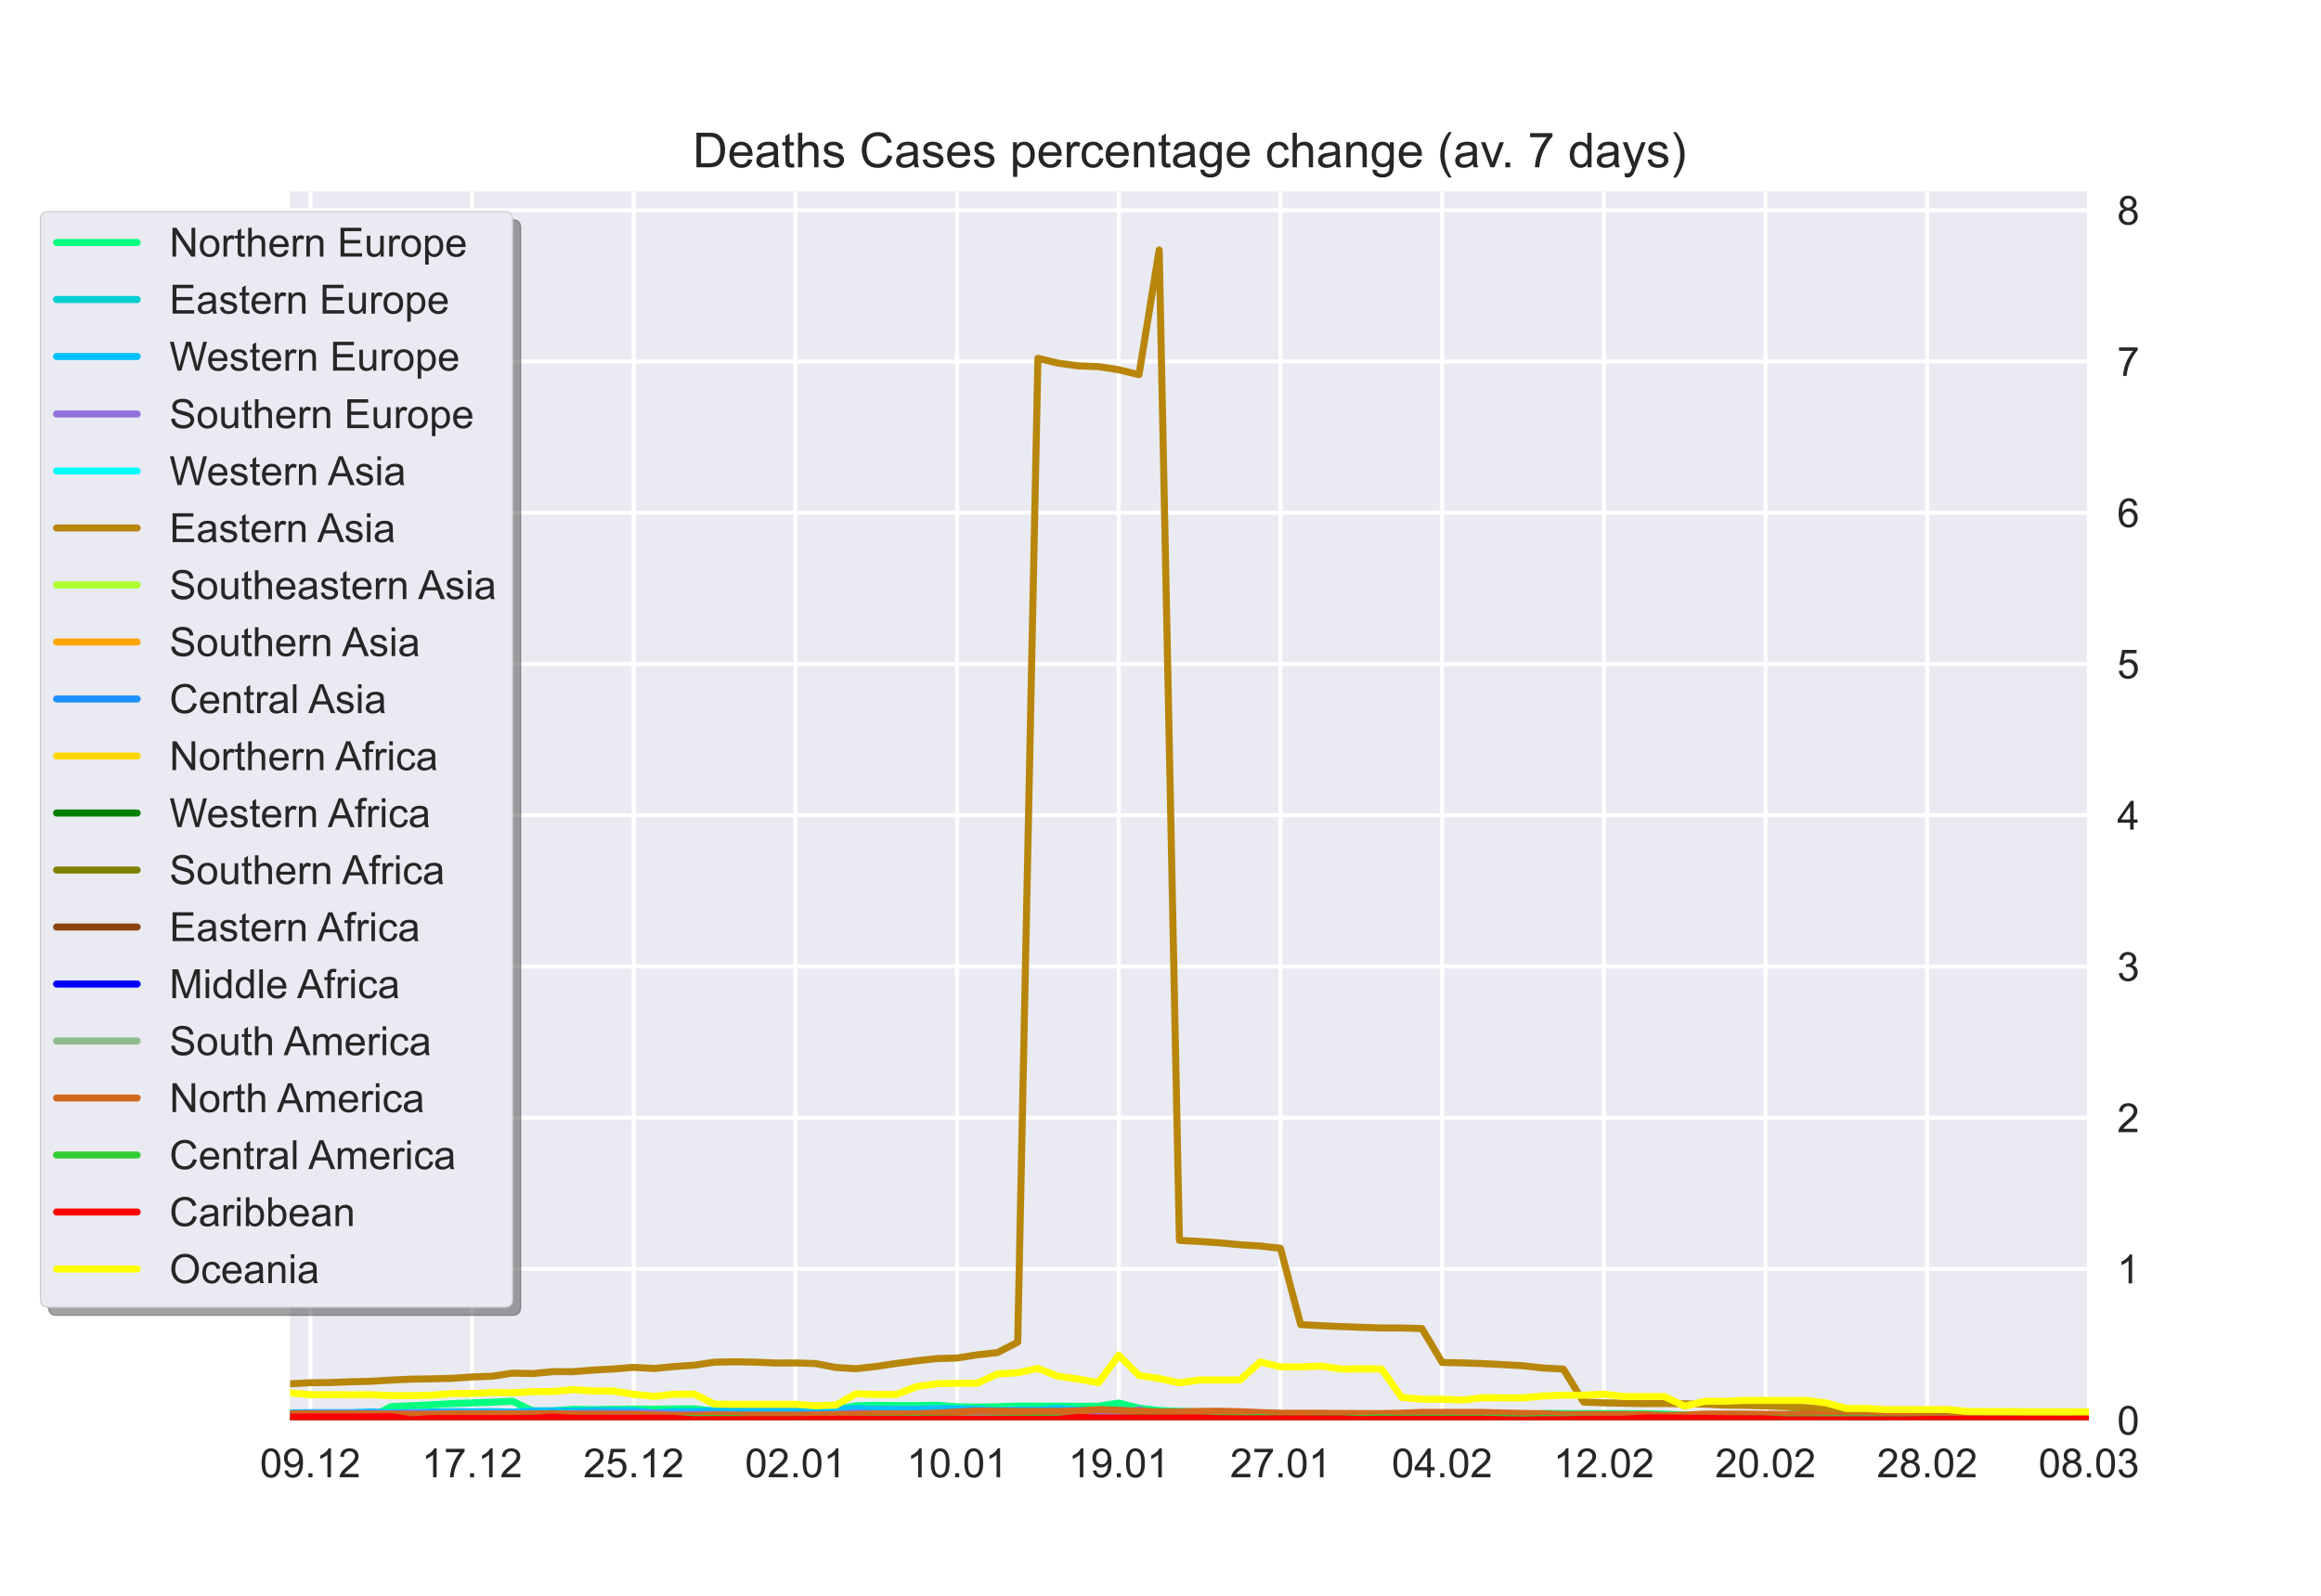 <?xml version="1.0" encoding="utf-8" standalone="no"?>
<!DOCTYPE svg PUBLIC "-//W3C//DTD SVG 1.1//EN"
  "http://www.w3.org/Graphics/SVG/1.1/DTD/svg11.dtd">
<!-- Created with matplotlib (https://matplotlib.org/) -->
<svg height="396pt" version="1.1" viewBox="0 0 576 396" width="576pt" xmlns="http://www.w3.org/2000/svg" xmlns:xlink="http://www.w3.org/1999/xlink">
 <defs>
  <style type="text/css">*{stroke-linecap:butt;stroke-linejoin:round;}</style>
 </defs>
 <g id="figure_1">
  <g id="patch_1">
   <path d="M 0 396 
L 576 396 
L 576 0 
L 0 0 
z
" style="fill:#ffffff;"/>
  </g>
  <g id="axes_1">
   <g id="patch_2">
    <path d="M 72 352.44 
L 518.4 352.44 
L 518.4 47.52 
L 72 47.52 
z
" style="fill:#eaeaf2;"/>
   </g>
   <g id="matplotlib.axis_1">
    <g id="xtick_1">
     <g id="line2d_1">
      <path clip-path="url(#p2297f0b750)" d="M 77.016 352.44 
L 77.016 47.52 
" style="fill:none;stroke:#ffffff;stroke-linecap:round;"/>
     </g>
     <g id="line2d_2"/>
     <g id="text_1">
      <!-- 09.12 -->
      <g style="fill:#262626;" transform="translate(64.505 366.598)scale(0.1 -0.1)">
       <defs>
        <path d="M 4.156 35.297 
Q 4.156 48 6.766 55.734 
Q 9.375 63.484 14.516 67.672 
Q 19.672 71.875 27.484 71.875 
Q 33.25 71.875 37.594 69.547 
Q 41.938 67.234 44.766 62.859 
Q 47.609 58.5 49.219 52.219 
Q 50.828 45.953 50.828 35.297 
Q 50.828 22.703 48.234 14.969 
Q 45.656 7.234 40.5 3 
Q 35.359 -1.219 27.484 -1.219 
Q 17.141 -1.219 11.234 6.203 
Q 4.156 15.141 4.156 35.297 
z
M 13.188 35.297 
Q 13.188 17.672 17.312 11.828 
Q 21.438 6 27.484 6 
Q 33.547 6 37.672 11.859 
Q 41.797 17.719 41.797 35.297 
Q 41.797 52.984 37.672 58.781 
Q 33.547 64.594 27.391 64.594 
Q 21.344 64.594 17.719 59.469 
Q 13.188 52.938 13.188 35.297 
z
" id="ArialMT-48"/>
        <path d="M 5.469 16.547 
L 13.922 17.328 
Q 14.984 11.375 18.016 8.688 
Q 21.047 6 25.781 6 
Q 29.828 6 32.875 7.859 
Q 35.938 9.719 37.891 12.812 
Q 39.844 15.922 41.156 21.188 
Q 42.484 26.469 42.484 31.938 
Q 42.484 32.516 42.438 33.688 
Q 39.797 29.5 35.234 26.875 
Q 30.672 24.266 25.344 24.266 
Q 16.453 24.266 10.297 30.703 
Q 4.156 37.156 4.156 47.703 
Q 4.156 58.594 10.578 65.234 
Q 17 71.875 26.656 71.875 
Q 33.641 71.875 39.422 68.109 
Q 45.219 64.359 48.219 57.391 
Q 51.219 50.438 51.219 37.25 
Q 51.219 23.531 48.234 15.406 
Q 45.266 7.281 39.375 3.031 
Q 33.5 -1.219 25.594 -1.219 
Q 17.188 -1.219 11.859 3.438 
Q 6.547 8.109 5.469 16.547 
z
M 41.453 48.141 
Q 41.453 55.719 37.422 60.156 
Q 33.406 64.594 27.734 64.594 
Q 21.875 64.594 17.531 59.812 
Q 13.188 55.031 13.188 47.406 
Q 13.188 40.578 17.312 36.297 
Q 21.438 32.031 27.484 32.031 
Q 33.594 32.031 37.516 36.297 
Q 41.453 40.578 41.453 48.141 
z
" id="ArialMT-57"/>
        <path d="M 9.078 0 
L 9.078 10.016 
L 19.094 10.016 
L 19.094 0 
z
" id="ArialMT-46"/>
        <path d="M 37.25 0 
L 28.469 0 
L 28.469 56 
Q 25.297 52.984 20.141 49.953 
Q 14.984 46.922 10.891 45.406 
L 10.891 53.906 
Q 18.266 57.375 23.781 62.297 
Q 29.297 67.234 31.594 71.875 
L 37.25 71.875 
z
" id="ArialMT-49"/>
        <path d="M 50.344 8.453 
L 50.344 0 
L 3.031 0 
Q 2.938 3.172 4.047 6.109 
Q 5.859 10.938 9.828 15.625 
Q 13.812 20.312 21.344 26.469 
Q 33.016 36.031 37.109 41.625 
Q 41.219 47.219 41.219 52.203 
Q 41.219 57.422 37.469 61 
Q 33.734 64.594 27.734 64.594 
Q 21.391 64.594 17.578 60.781 
Q 13.766 56.984 13.719 50.25 
L 4.688 51.172 
Q 5.609 61.281 11.656 66.578 
Q 17.719 71.875 27.938 71.875 
Q 38.234 71.875 44.234 66.156 
Q 50.25 60.453 50.25 52 
Q 50.25 47.703 48.484 43.547 
Q 46.734 39.406 42.656 34.812 
Q 38.578 30.219 29.109 22.219 
Q 21.188 15.578 18.938 13.203 
Q 16.703 10.844 15.234 8.453 
z
" id="ArialMT-50"/>
       </defs>
       <use xlink:href="#ArialMT-48"/>
       <use x="55.615" xlink:href="#ArialMT-57"/>
       <use x="111.23" xlink:href="#ArialMT-46"/>
       <use x="139.014" xlink:href="#ArialMT-49"/>
       <use x="194.629" xlink:href="#ArialMT-50"/>
      </g>
     </g>
    </g>
    <g id="xtick_2">
     <g id="line2d_3">
      <path clip-path="url(#p2297f0b750)" d="M 117.142 352.44 
L 117.142 47.52 
" style="fill:none;stroke:#ffffff;stroke-linecap:round;"/>
     </g>
     <g id="line2d_4"/>
     <g id="text_2">
      <!-- 17.12 -->
      <g style="fill:#262626;" transform="translate(104.631 366.598)scale(0.1 -0.1)">
       <defs>
        <path d="M 4.734 62.203 
L 4.734 70.656 
L 51.078 70.656 
L 51.078 63.812 
Q 44.234 56.547 37.516 44.484 
Q 30.812 32.422 27.156 19.672 
Q 24.516 10.688 23.781 0 
L 14.75 0 
Q 14.891 8.453 18.062 20.406 
Q 21.234 32.375 27.172 43.484 
Q 33.109 54.594 39.797 62.203 
z
" id="ArialMT-55"/>
       </defs>
       <use xlink:href="#ArialMT-49"/>
       <use x="55.615" xlink:href="#ArialMT-55"/>
       <use x="111.23" xlink:href="#ArialMT-46"/>
       <use x="139.014" xlink:href="#ArialMT-49"/>
       <use x="194.629" xlink:href="#ArialMT-50"/>
      </g>
     </g>
    </g>
    <g id="xtick_3">
     <g id="line2d_5">
      <path clip-path="url(#p2297f0b750)" d="M 157.267 352.44 
L 157.267 47.52 
" style="fill:none;stroke:#ffffff;stroke-linecap:round;"/>
     </g>
     <g id="line2d_6"/>
     <g id="text_3">
      <!-- 25.12 -->
      <g style="fill:#262626;" transform="translate(144.756 366.598)scale(0.1 -0.1)">
       <defs>
        <path d="M 4.156 18.75 
L 13.375 19.531 
Q 14.406 12.797 18.141 9.391 
Q 21.875 6 27.156 6 
Q 33.5 6 37.891 10.781 
Q 42.281 15.578 42.281 23.484 
Q 42.281 31 38.062 35.344 
Q 33.844 39.703 27 39.703 
Q 22.75 39.703 19.328 37.766 
Q 15.922 35.844 13.969 32.766 
L 5.719 33.844 
L 12.641 70.609 
L 48.25 70.609 
L 48.25 62.203 
L 19.672 62.203 
L 15.828 42.969 
Q 22.266 47.469 29.344 47.469 
Q 38.719 47.469 45.156 40.969 
Q 51.609 34.469 51.609 24.266 
Q 51.609 14.547 45.953 7.469 
Q 39.062 -1.219 27.156 -1.219 
Q 17.391 -1.219 11.203 4.25 
Q 5.031 9.719 4.156 18.75 
z
" id="ArialMT-53"/>
       </defs>
       <use xlink:href="#ArialMT-50"/>
       <use x="55.615" xlink:href="#ArialMT-53"/>
       <use x="111.23" xlink:href="#ArialMT-46"/>
       <use x="139.014" xlink:href="#ArialMT-49"/>
       <use x="194.629" xlink:href="#ArialMT-50"/>
      </g>
     </g>
    </g>
    <g id="xtick_4">
     <g id="line2d_7">
      <path clip-path="url(#p2297f0b750)" d="M 197.393 352.44 
L 197.393 47.52 
" style="fill:none;stroke:#ffffff;stroke-linecap:round;"/>
     </g>
     <g id="line2d_8"/>
     <g id="text_4">
      <!-- 02.01 -->
      <g style="fill:#262626;" transform="translate(184.882 366.598)scale(0.1 -0.1)">
       <use xlink:href="#ArialMT-48"/>
       <use x="55.615" xlink:href="#ArialMT-50"/>
       <use x="111.23" xlink:href="#ArialMT-46"/>
       <use x="139.014" xlink:href="#ArialMT-48"/>
       <use x="194.629" xlink:href="#ArialMT-49"/>
      </g>
     </g>
    </g>
    <g id="xtick_5">
     <g id="line2d_9">
      <path clip-path="url(#p2297f0b750)" d="M 237.519 352.44 
L 237.519 47.52 
" style="fill:none;stroke:#ffffff;stroke-linecap:round;"/>
     </g>
     <g id="line2d_10"/>
     <g id="text_5">
      <!-- 10.01 -->
      <g style="fill:#262626;" transform="translate(225.008 366.598)scale(0.1 -0.1)">
       <use xlink:href="#ArialMT-49"/>
       <use x="55.615" xlink:href="#ArialMT-48"/>
       <use x="111.23" xlink:href="#ArialMT-46"/>
       <use x="139.014" xlink:href="#ArialMT-48"/>
       <use x="194.629" xlink:href="#ArialMT-49"/>
      </g>
     </g>
    </g>
    <g id="xtick_6">
     <g id="line2d_11">
      <path clip-path="url(#p2297f0b750)" d="M 277.645 352.44 
L 277.645 47.52 
" style="fill:none;stroke:#ffffff;stroke-linecap:round;"/>
     </g>
     <g id="line2d_12"/>
     <g id="text_6">
      <!-- 19.01 -->
      <g style="fill:#262626;" transform="translate(265.134 366.598)scale(0.1 -0.1)">
       <use xlink:href="#ArialMT-49"/>
       <use x="55.615" xlink:href="#ArialMT-57"/>
       <use x="111.23" xlink:href="#ArialMT-46"/>
       <use x="139.014" xlink:href="#ArialMT-48"/>
       <use x="194.629" xlink:href="#ArialMT-49"/>
      </g>
     </g>
    </g>
    <g id="xtick_7">
     <g id="line2d_13">
      <path clip-path="url(#p2297f0b750)" d="M 317.771 352.44 
L 317.771 47.52 
" style="fill:none;stroke:#ffffff;stroke-linecap:round;"/>
     </g>
     <g id="line2d_14"/>
     <g id="text_7">
      <!-- 27.01 -->
      <g style="fill:#262626;" transform="translate(305.26 366.598)scale(0.1 -0.1)">
       <use xlink:href="#ArialMT-50"/>
       <use x="55.615" xlink:href="#ArialMT-55"/>
       <use x="111.23" xlink:href="#ArialMT-46"/>
       <use x="139.014" xlink:href="#ArialMT-48"/>
       <use x="194.629" xlink:href="#ArialMT-49"/>
      </g>
     </g>
    </g>
    <g id="xtick_8">
     <g id="line2d_15">
      <path clip-path="url(#p2297f0b750)" d="M 357.897 352.44 
L 357.897 47.52 
" style="fill:none;stroke:#ffffff;stroke-linecap:round;"/>
     </g>
     <g id="line2d_16"/>
     <g id="text_8">
      <!-- 04.02 -->
      <g style="fill:#262626;" transform="translate(345.386 366.598)scale(0.1 -0.1)">
       <defs>
        <path d="M 32.328 0 
L 32.328 17.141 
L 1.266 17.141 
L 1.266 25.203 
L 33.938 71.578 
L 41.109 71.578 
L 41.109 25.203 
L 50.781 25.203 
L 50.781 17.141 
L 41.109 17.141 
L 41.109 0 
z
M 32.328 25.203 
L 32.328 57.469 
L 9.906 25.203 
z
" id="ArialMT-52"/>
       </defs>
       <use xlink:href="#ArialMT-48"/>
       <use x="55.615" xlink:href="#ArialMT-52"/>
       <use x="111.23" xlink:href="#ArialMT-46"/>
       <use x="139.014" xlink:href="#ArialMT-48"/>
       <use x="194.629" xlink:href="#ArialMT-50"/>
      </g>
     </g>
    </g>
    <g id="xtick_9">
     <g id="line2d_17">
      <path clip-path="url(#p2297f0b750)" d="M 398.022 352.44 
L 398.022 47.52 
" style="fill:none;stroke:#ffffff;stroke-linecap:round;"/>
     </g>
     <g id="line2d_18"/>
     <g id="text_9">
      <!-- 12.02 -->
      <g style="fill:#262626;" transform="translate(385.512 366.598)scale(0.1 -0.1)">
       <use xlink:href="#ArialMT-49"/>
       <use x="55.615" xlink:href="#ArialMT-50"/>
       <use x="111.23" xlink:href="#ArialMT-46"/>
       <use x="139.014" xlink:href="#ArialMT-48"/>
       <use x="194.629" xlink:href="#ArialMT-50"/>
      </g>
     </g>
    </g>
    <g id="xtick_10">
     <g id="line2d_19">
      <path clip-path="url(#p2297f0b750)" d="M 438.148 352.44 
L 438.148 47.52 
" style="fill:none;stroke:#ffffff;stroke-linecap:round;"/>
     </g>
     <g id="line2d_20"/>
     <g id="text_10">
      <!-- 20.02 -->
      <g style="fill:#262626;" transform="translate(425.637 366.598)scale(0.1 -0.1)">
       <use xlink:href="#ArialMT-50"/>
       <use x="55.615" xlink:href="#ArialMT-48"/>
       <use x="111.23" xlink:href="#ArialMT-46"/>
       <use x="139.014" xlink:href="#ArialMT-48"/>
       <use x="194.629" xlink:href="#ArialMT-50"/>
      </g>
     </g>
    </g>
    <g id="xtick_11">
     <g id="line2d_21">
      <path clip-path="url(#p2297f0b750)" d="M 478.274 352.44 
L 478.274 47.52 
" style="fill:none;stroke:#ffffff;stroke-linecap:round;"/>
     </g>
     <g id="line2d_22"/>
     <g id="text_11">
      <!-- 28.02 -->
      <g style="fill:#262626;" transform="translate(465.763 366.598)scale(0.1 -0.1)">
       <defs>
        <path d="M 17.672 38.812 
Q 12.203 40.828 9.562 44.531 
Q 6.938 48.25 6.938 53.422 
Q 6.938 61.234 12.547 66.547 
Q 18.172 71.875 27.484 71.875 
Q 36.859 71.875 42.578 66.422 
Q 48.297 60.984 48.297 53.172 
Q 48.297 48.188 45.672 44.5 
Q 43.062 40.828 37.75 38.812 
Q 44.344 36.672 47.781 31.875 
Q 51.219 27.094 51.219 20.453 
Q 51.219 11.281 44.719 5.031 
Q 38.234 -1.219 27.641 -1.219 
Q 17.047 -1.219 10.547 5.047 
Q 4.047 11.328 4.047 20.703 
Q 4.047 27.688 7.594 32.391 
Q 11.141 37.109 17.672 38.812 
z
M 15.922 53.719 
Q 15.922 48.641 19.188 45.406 
Q 22.469 42.188 27.688 42.188 
Q 32.766 42.188 36.016 45.375 
Q 39.266 48.578 39.266 53.219 
Q 39.266 58.062 35.906 61.359 
Q 32.562 64.656 27.594 64.656 
Q 22.562 64.656 19.234 61.422 
Q 15.922 58.203 15.922 53.719 
z
M 13.094 20.656 
Q 13.094 16.891 14.875 13.375 
Q 16.656 9.859 20.172 7.922 
Q 23.688 6 27.734 6 
Q 34.031 6 38.125 10.047 
Q 42.234 14.109 42.234 20.359 
Q 42.234 26.703 38.016 30.859 
Q 33.797 35.016 27.438 35.016 
Q 21.234 35.016 17.156 30.906 
Q 13.094 26.812 13.094 20.656 
z
" id="ArialMT-56"/>
       </defs>
       <use xlink:href="#ArialMT-50"/>
       <use x="55.615" xlink:href="#ArialMT-56"/>
       <use x="111.23" xlink:href="#ArialMT-46"/>
       <use x="139.014" xlink:href="#ArialMT-48"/>
       <use x="194.629" xlink:href="#ArialMT-50"/>
      </g>
     </g>
    </g>
    <g id="xtick_12">
     <g id="line2d_23">
      <path clip-path="url(#p2297f0b750)" d="M 518.4 352.44 
L 518.4 47.52 
" style="fill:none;stroke:#ffffff;stroke-linecap:round;"/>
     </g>
     <g id="line2d_24"/>
     <g id="text_12">
      <!-- 08.03 -->
      <g style="fill:#262626;" transform="translate(505.889 366.598)scale(0.1 -0.1)">
       <defs>
        <path d="M 4.203 18.891 
L 12.984 20.062 
Q 14.5 12.594 18.141 9.297 
Q 21.781 6 27 6 
Q 33.203 6 37.469 10.297 
Q 41.75 14.594 41.75 20.953 
Q 41.75 27 37.797 30.922 
Q 33.844 34.859 27.734 34.859 
Q 25.25 34.859 21.531 33.891 
L 22.516 41.609 
Q 23.391 41.5 23.922 41.5 
Q 29.547 41.5 34.031 44.422 
Q 38.531 47.359 38.531 53.469 
Q 38.531 58.297 35.25 61.469 
Q 31.984 64.656 26.812 64.656 
Q 21.688 64.656 18.266 61.422 
Q 14.844 58.203 13.875 51.766 
L 5.078 53.328 
Q 6.688 62.156 12.391 67.016 
Q 18.109 71.875 26.609 71.875 
Q 32.469 71.875 37.391 69.359 
Q 42.328 66.844 44.938 62.5 
Q 47.562 58.156 47.562 53.266 
Q 47.562 48.641 45.062 44.828 
Q 42.578 41.016 37.703 38.766 
Q 44.047 37.312 47.562 32.688 
Q 51.078 28.078 51.078 21.141 
Q 51.078 11.766 44.234 5.25 
Q 37.406 -1.266 26.953 -1.266 
Q 17.531 -1.266 11.297 4.344 
Q 5.078 9.969 4.203 18.891 
z
" id="ArialMT-51"/>
       </defs>
       <use xlink:href="#ArialMT-48"/>
       <use x="55.615" xlink:href="#ArialMT-56"/>
       <use x="111.23" xlink:href="#ArialMT-46"/>
       <use x="139.014" xlink:href="#ArialMT-48"/>
       <use x="194.629" xlink:href="#ArialMT-51"/>
      </g>
     </g>
    </g>
   </g>
   <g id="matplotlib.axis_2">
    <g id="ytick_1">
     <g id="line2d_25">
      <path clip-path="url(#p2297f0b750)" d="M 72 352.44 
L 518.4 352.44 
" style="fill:none;stroke:#ffffff;stroke-linecap:round;"/>
     </g>
     <g id="line2d_26"/>
     <g id="text_13">
      <!-- 0 -->
      <g style="fill:#262626;" transform="translate(525.4 356.019)scale(0.1 -0.1)">
       <use xlink:href="#ArialMT-48"/>
      </g>
     </g>
    </g>
    <g id="ytick_2">
     <g id="line2d_27">
      <path clip-path="url(#p2297f0b750)" d="M 72 314.906 
L 518.4 314.906 
" style="fill:none;stroke:#ffffff;stroke-linecap:round;"/>
     </g>
     <g id="line2d_28"/>
     <g id="text_14">
      <!-- 1 -->
      <g style="fill:#262626;" transform="translate(525.4 318.484)scale(0.1 -0.1)">
       <use xlink:href="#ArialMT-49"/>
      </g>
     </g>
    </g>
    <g id="ytick_3">
     <g id="line2d_29">
      <path clip-path="url(#p2297f0b750)" d="M 72 277.371 
L 518.4 277.371 
" style="fill:none;stroke:#ffffff;stroke-linecap:round;"/>
     </g>
     <g id="line2d_30"/>
     <g id="text_15">
      <!-- 2 -->
      <g style="fill:#262626;" transform="translate(525.4 280.95)scale(0.1 -0.1)">
       <use xlink:href="#ArialMT-50"/>
      </g>
     </g>
    </g>
    <g id="ytick_4">
     <g id="line2d_31">
      <path clip-path="url(#p2297f0b750)" d="M 72 239.837 
L 518.4 239.837 
" style="fill:none;stroke:#ffffff;stroke-linecap:round;"/>
     </g>
     <g id="line2d_32"/>
     <g id="text_16">
      <!-- 3 -->
      <g style="fill:#262626;" transform="translate(525.4 243.415)scale(0.1 -0.1)">
       <use xlink:href="#ArialMT-51"/>
      </g>
     </g>
    </g>
    <g id="ytick_5">
     <g id="line2d_33">
      <path clip-path="url(#p2297f0b750)" d="M 72 202.302 
L 518.4 202.302 
" style="fill:none;stroke:#ffffff;stroke-linecap:round;"/>
     </g>
     <g id="line2d_34"/>
     <g id="text_17">
      <!-- 4 -->
      <g style="fill:#262626;" transform="translate(525.4 205.881)scale(0.1 -0.1)">
       <use xlink:href="#ArialMT-52"/>
      </g>
     </g>
    </g>
    <g id="ytick_6">
     <g id="line2d_35">
      <path clip-path="url(#p2297f0b750)" d="M 72 164.768 
L 518.4 164.768 
" style="fill:none;stroke:#ffffff;stroke-linecap:round;"/>
     </g>
     <g id="line2d_36"/>
     <g id="text_18">
      <!-- 5 -->
      <g style="fill:#262626;" transform="translate(525.4 168.346)scale(0.1 -0.1)">
       <use xlink:href="#ArialMT-53"/>
      </g>
     </g>
    </g>
    <g id="ytick_7">
     <g id="line2d_37">
      <path clip-path="url(#p2297f0b750)" d="M 72 127.233 
L 518.4 127.233 
" style="fill:none;stroke:#ffffff;stroke-linecap:round;"/>
     </g>
     <g id="line2d_38"/>
     <g id="text_19">
      <!-- 6 -->
      <g style="fill:#262626;" transform="translate(525.4 130.812)scale(0.1 -0.1)">
       <defs>
        <path d="M 49.75 54.047 
L 41.016 53.375 
Q 39.844 58.547 37.703 60.891 
Q 34.125 64.656 28.906 64.656 
Q 24.703 64.656 21.531 62.312 
Q 17.391 59.281 14.984 53.469 
Q 12.594 47.656 12.5 36.922 
Q 15.672 41.75 20.266 44.094 
Q 24.859 46.438 29.891 46.438 
Q 38.672 46.438 44.844 39.969 
Q 51.031 33.5 51.031 23.25 
Q 51.031 16.5 48.125 10.719 
Q 45.219 4.938 40.141 1.859 
Q 35.062 -1.219 28.609 -1.219 
Q 17.625 -1.219 10.688 6.859 
Q 3.766 14.938 3.766 33.5 
Q 3.766 54.25 11.422 63.672 
Q 18.109 71.875 29.438 71.875 
Q 37.891 71.875 43.281 67.141 
Q 48.688 62.406 49.75 54.047 
z
M 13.875 23.188 
Q 13.875 18.656 15.797 14.5 
Q 17.719 10.359 21.188 8.172 
Q 24.656 6 28.469 6 
Q 34.031 6 38.031 10.484 
Q 42.047 14.984 42.047 22.703 
Q 42.047 30.125 38.078 34.391 
Q 34.125 38.672 28.125 38.672 
Q 22.172 38.672 18.016 34.391 
Q 13.875 30.125 13.875 23.188 
z
" id="ArialMT-54"/>
       </defs>
       <use xlink:href="#ArialMT-54"/>
      </g>
     </g>
    </g>
    <g id="ytick_8">
     <g id="line2d_39">
      <path clip-path="url(#p2297f0b750)" d="M 72 89.699 
L 518.4 89.699 
" style="fill:none;stroke:#ffffff;stroke-linecap:round;"/>
     </g>
     <g id="line2d_40"/>
     <g id="text_20">
      <!-- 7 -->
      <g style="fill:#262626;" transform="translate(525.4 93.277)scale(0.1 -0.1)">
       <use xlink:href="#ArialMT-55"/>
      </g>
     </g>
    </g>
    <g id="ytick_9">
     <g id="line2d_41">
      <path clip-path="url(#p2297f0b750)" d="M 72 52.164 
L 518.4 52.164 
" style="fill:none;stroke:#ffffff;stroke-linecap:round;"/>
     </g>
     <g id="line2d_42"/>
     <g id="text_21">
      <!-- 8 -->
      <g style="fill:#262626;" transform="translate(525.4 55.743)scale(0.1 -0.1)">
       <use xlink:href="#ArialMT-56"/>
      </g>
     </g>
    </g>
   </g>
   <g id="line2d_43">
    <path clip-path="url(#p2297f0b750)" d="M 72 351.596 
L 77.016 351.705 
L 82.031 351.705 
L 87.047 351.705 
L 92.063 351.701 
L 97.079 349.057 
L 102.094 348.847 
L 107.11 348.62 
L 112.126 348.307 
L 117.142 348.143 
L 122.157 347.969 
L 127.173 347.725 
L 132.189 350.103 
L 137.204 350.116 
L 142.22 349.727 
L 147.236 349.817 
L 152.252 349.722 
L 157.267 349.666 
L 162.283 349.709 
L 167.299 349.637 
L 172.315 349.614 
L 177.33 350.18 
L 182.346 350.119 
L 187.362 350.107 
L 192.378 350.115 
L 197.393 350.107 
L 202.409 349.837 
L 207.425 349.756 
L 212.44 348.868 
L 217.456 348.753 
L 222.472 348.807 
L 227.488 348.812 
L 232.503 348.734 
L 237.519 349.116 
L 242.535 349.174 
L 247.551 349.105 
L 252.566 348.93 
L 257.582 348.944 
L 262.598 348.949 
L 267.613 348.99 
L 272.629 348.958 
L 277.645 348.172 
L 282.661 349.443 
L 287.676 350.034 
L 292.692 350.237 
L 297.708 350.404 
L 302.724 350.642 
L 307.739 350.932 
L 312.755 351.252 
L 317.771 351.558 
L 322.787 351.554 
L 327.802 351.554 
L 332.818 351.551 
L 337.834 351.566 
L 342.849 351.402 
L 347.865 351.687 
L 352.881 351.613 
L 357.897 351.617 
L 362.912 351.617 
L 367.928 351.632 
L 372.944 351.611 
L 377.96 351.599 
L 382.975 350.745 
L 387.991 350.792 
L 393.007 350.792 
L 398.022 350.792 
L 403.038 350.791 
L 408.054 350.817 
L 413.07 350.929 
L 418.085 351.148 
L 423.101 351.105 
L 428.117 351.105 
L 433.133 351.105 
L 438.148 351.114 
L 443.164 351.116 
L 448.18 350.209 
L 453.196 351.225 
L 458.211 351.298 
L 463.227 351.298 
L 468.243 351.298 
L 473.258 351.298 
L 478.274 351.196 
L 483.29 352.07 
L 488.306 351.91 
L 493.321 351.912 
L 498.337 351.912 
L 503.353 351.912 
L 508.369 351.912 
L 513.384 352.021 
L 518.4 352.061 
" style="fill:none;stroke:#00ff7f;stroke-linecap:round;stroke-width:1.75;"/>
   </g>
   <g id="line2d_44">
    <path clip-path="url(#p2297f0b750)" d="M 72 351.997 
L 77.016 352.048 
L 82.031 352.049 
L 87.047 352.051 
L 92.063 352.042 
L 97.079 352.04 
L 102.094 352.007 
L 107.11 352.035 
L 112.126 352.033 
L 117.142 352.03 
L 122.157 352.032 
L 127.173 352.028 
L 132.189 352.031 
L 137.204 352.044 
L 142.22 352.054 
L 147.236 352.006 
L 152.252 352.008 
L 157.267 352.005 
L 162.283 351.999 
L 167.299 352.011 
L 172.315 352.026 
L 177.33 352.01 
L 182.346 352.06 
L 187.362 352.047 
L 192.378 352.05 
L 197.393 352.059 
L 202.409 352.019 
L 207.425 352.056 
L 212.44 352.041 
L 217.456 352.009 
L 222.472 352.032 
L 227.488 352.032 
L 232.503 352.018 
L 237.519 352.045 
L 242.535 352.02 
L 247.551 352.051 
L 252.566 352.005 
L 257.582 352.012 
L 262.598 351.984 
L 267.613 352.004 
L 272.629 351.989 
L 277.645 352.019 
L 282.661 351.996 
L 287.676 352.086 
L 292.692 352.087 
L 297.708 352.091 
L 302.724 352.094 
L 307.739 352.11 
L 312.755 352.115 
L 317.771 352.148 
L 322.787 352.124 
L 327.802 352.127 
L 332.818 352.134 
L 337.834 352.137 
L 342.849 352.116 
L 347.865 352.115 
L 352.881 352.118 
L 357.897 352.143 
L 362.912 352.139 
L 367.928 352.133 
L 372.944 352.136 
L 377.96 352.157 
L 382.975 352.114 
L 387.991 352.117 
L 393.007 352.121 
L 398.022 352.13 
L 403.038 352.146 
L 408.054 352.143 
L 413.07 352.116 
L 418.085 352.158 
L 423.101 352.16 
L 428.117 352.155 
L 433.133 352.153 
L 438.148 352.153 
L 443.164 352.149 
L 448.18 352.195 
L 453.196 352.193 
L 458.211 352.191 
L 463.227 352.19 
L 468.243 352.193 
L 473.258 352.193 
L 478.274 352.196 
L 483.29 352.15 
L 488.306 352.139 
L 493.321 352.126 
L 498.337 352.125 
L 503.353 352.118 
L 508.369 352.112 
L 513.384 352.105 
L 518.4 352.088 
" style="fill:none;stroke:#00ced1;stroke-linecap:round;stroke-width:1.75;"/>
   </g>
   <g id="line2d_45">
    <path clip-path="url(#p2297f0b750)" d="M 72 350.627 
L 77.016 350.568 
L 82.031 350.566 
L 87.047 350.567 
L 92.063 350.393 
L 97.079 350.604 
L 102.094 350.545 
L 107.11 350.404 
L 112.126 350.316 
L 117.142 350.313 
L 122.157 350.312 
L 127.173 350.436 
L 132.189 350.149 
L 137.204 350.113 
L 142.22 350.172 
L 147.236 350.07 
L 152.252 350.07 
L 157.267 350.072 
L 162.283 350.594 
L 167.299 350.325 
L 172.315 350.285 
L 177.33 350.064 
L 182.346 350.184 
L 187.362 350.17 
L 192.378 350.169 
L 197.393 349.53 
L 202.409 349.653 
L 207.425 349.653 
L 212.44 349.538 
L 217.456 349.656 
L 222.472 349.681 
L 227.488 349.678 
L 232.503 349.515 
L 237.519 349.619 
L 242.535 349.732 
L 247.551 350.037 
L 252.566 349.896 
L 257.582 349.898 
L 262.598 349.512 
L 267.613 349.937 
L 272.629 350.03 
L 277.645 350.012 
L 282.661 350.23 
L 287.676 350.609 
L 292.692 350.592 
L 297.708 350.554 
L 302.724 350.644 
L 307.739 350.921 
L 312.755 350.989 
L 317.771 350.986 
L 322.787 350.987 
L 327.802 351.003 
L 332.818 351.155 
L 337.834 351.152 
L 342.849 351.035 
L 347.865 351.06 
L 352.881 351.077 
L 357.897 351.056 
L 362.912 351.056 
L 367.928 351.09 
L 372.944 351.184 
L 377.96 351.255 
L 382.975 351.318 
L 387.991 351.503 
L 393.007 351.388 
L 398.022 351.379 
L 403.038 351.428 
L 408.054 351.421 
L 413.07 351.422 
L 418.085 351.511 
L 423.101 351.323 
L 428.117 351.446 
L 433.133 351.455 
L 438.148 351.48 
L 443.164 351.513 
L 448.18 351.496 
L 453.196 351.4 
L 458.211 351.459 
L 463.227 351.458 
L 468.243 351.458 
L 473.258 351.387 
L 478.274 351.334 
L 483.29 351.395 
L 488.306 351.382 
L 493.321 351.374 
L 498.337 351.374 
L 503.353 351.372 
L 508.369 351.556 
L 513.384 351.345 
L 518.4 351.331 
" style="fill:none;stroke:#00bfff;stroke-linecap:round;stroke-width:1.75;"/>
   </g>
   <g id="line2d_46">
    <path clip-path="url(#p2297f0b750)" d="M 72 350.87 
L 77.016 350.757 
L 82.031 350.753 
L 87.047 350.757 
L 92.063 350.768 
L 97.079 350.809 
L 102.094 350.739 
L 107.11 350.835 
L 112.126 350.886 
L 117.142 350.889 
L 122.157 350.888 
L 127.173 350.9 
L 132.189 350.808 
L 137.204 350.865 
L 142.22 350.83 
L 147.236 350.729 
L 152.252 350.713 
L 157.267 350.712 
L 162.283 350.709 
L 167.299 350.97 
L 172.315 350.973 
L 177.33 350.993 
L 182.346 351.164 
L 187.362 351.166 
L 192.378 351.154 
L 197.393 351.148 
L 202.409 351.034 
L 207.425 351.033 
L 212.44 350.65 
L 217.456 350.821 
L 222.472 350.827 
L 227.488 350.832 
L 232.503 350.822 
L 237.519 350.928 
L 242.535 350.936 
L 247.551 351.313 
L 252.566 351.108 
L 257.582 351.11 
L 262.598 351.119 
L 267.613 351.114 
L 272.629 351.135 
L 277.645 350.962 
L 282.661 349.859 
L 287.676 351.011 
L 292.692 351.01 
L 297.708 351 
L 302.724 350.959 
L 307.739 350.97 
L 312.755 351.135 
L 317.771 351.535 
L 322.787 351.516 
L 327.802 351.523 
L 332.818 351.52 
L 337.834 351.569 
L 342.849 351.561 
L 347.865 351.563 
L 352.881 351.419 
L 357.897 351.438 
L 362.912 351.441 
L 367.928 351.459 
L 372.944 351.459 
L 377.96 351.471 
L 382.975 351.483 
L 387.991 351.691 
L 393.007 351.69 
L 398.022 351.689 
L 403.038 351.691 
L 408.054 351.641 
L 413.07 351.64 
L 418.085 351.622 
L 423.101 351.667 
L 428.117 351.666 
L 433.133 351.666 
L 438.148 351.659 
L 443.164 351.737 
L 448.18 351.721 
L 453.196 351.733 
L 458.211 351.814 
L 463.227 351.822 
L 468.243 351.819 
L 473.258 351.798 
L 478.274 351.796 
L 483.29 351.744 
L 488.306 351.745 
L 493.321 351.886 
L 498.337 351.886 
L 503.353 351.888 
L 508.369 351.892 
L 513.384 351.891 
L 518.4 351.854 
" style="fill:none;stroke:#9370db;stroke-linecap:round;stroke-width:1.75;"/>
   </g>
   <g id="line2d_47">
    <path clip-path="url(#p2297f0b750)" d="M 72 352.262 
L 77.016 352.285 
L 82.031 352.29 
L 87.047 352.315 
L 92.063 352.304 
L 97.079 352.299 
L 102.094 352.295 
L 107.11 352.255 
L 112.126 352.249 
L 117.142 352.242 
L 122.157 352.242 
L 127.173 352.214 
L 132.189 352.193 
L 137.204 352.242 
L 142.22 352.262 
L 147.236 352.265 
L 152.252 352.265 
L 157.267 352.267 
L 162.283 352.253 
L 167.299 352.258 
L 172.315 352.267 
L 177.33 352.258 
L 182.346 352.269 
L 187.362 352.276 
L 192.378 351.585 
L 197.393 351.638 
L 202.409 351.636 
L 207.425 351.615 
L 212.44 351.624 
L 217.456 351.608 
L 222.472 351.599 
L 227.488 352.277 
L 232.503 352.24 
L 237.519 352.254 
L 242.535 352.238 
L 247.551 352.219 
L 252.566 352.192 
L 257.582 352.192 
L 262.598 352.164 
L 267.613 352.21 
L 272.629 352.173 
L 277.645 352.182 
L 282.661 352.189 
L 287.676 352.233 
L 292.692 352.219 
L 297.708 352.251 
L 302.724 352.189 
L 307.739 352.212 
L 312.755 352.217 
L 317.771 352.224 
L 322.787 352.222 
L 327.802 352.233 
L 332.818 352.233 
L 337.834 352.254 
L 342.849 352.27 
L 347.865 352.238 
L 352.881 352.249 
L 357.897 352.254 
L 362.912 352.24 
L 367.928 352.233 
L 372.944 352.281 
L 377.96 352.254 
L 382.975 352.298 
L 387.991 352.302 
L 393.007 352.307 
L 398.022 352.316 
L 403.038 352.316 
L 408.054 352.316 
L 413.07 352.323 
L 418.085 352.318 
L 423.101 352.314 
L 428.117 352.307 
L 433.133 352.309 
L 438.148 352.307 
L 443.164 352.295 
L 448.18 352.277 
L 453.196 352.259 
L 458.211 352.245 
L 463.227 352.243 
L 468.243 352.245 
L 473.258 352.229 
L 478.274 352.233 
L 483.29 352.268 
L 488.306 352.266 
L 493.321 352.222 
L 498.337 352.231 
L 503.353 352.222 
L 508.369 352.256 
L 513.384 352.254 
L 518.4 352.197 
" style="fill:none;stroke:#00ffff;stroke-linecap:round;stroke-width:1.75;"/>
   </g>
   <g id="line2d_48">
    <path clip-path="url(#p2297f0b750)" d="M 72 343.398 
L 77.016 343.13 
L 82.031 343.084 
L 87.047 342.89 
L 92.063 342.771 
L 97.079 342.468 
L 102.094 342.246 
L 107.11 342.164 
L 112.126 342.043 
L 117.142 341.701 
L 122.157 341.522 
L 127.173 340.753 
L 132.189 340.856 
L 137.204 340.383 
L 142.22 340.388 
L 147.236 339.995 
L 152.252 339.715 
L 157.267 339.319 
L 162.283 339.605 
L 167.299 339.119 
L 172.315 338.773 
L 177.33 338.026 
L 182.346 337.937 
L 187.362 338.022 
L 192.378 338.241 
L 197.393 338.219 
L 202.409 338.382 
L 207.425 339.339 
L 212.44 339.654 
L 217.456 339.083 
L 222.472 338.348 
L 227.488 337.688 
L 232.503 337.145 
L 237.519 336.995 
L 242.535 336.207 
L 247.551 335.648 
L 252.566 333.072 
L 257.582 88.922 
L 262.598 90.117 
L 267.613 90.799 
L 272.629 90.984 
L 277.645 91.76 
L 282.661 92.977 
L 287.676 62.04 
L 292.692 307.814 
L 297.708 308.075 
L 302.724 308.414 
L 307.739 308.887 
L 312.755 309.211 
L 317.771 309.767 
L 322.787 328.702 
L 327.802 328.98 
L 332.818 329.195 
L 337.834 329.378 
L 342.849 329.539 
L 347.865 329.552 
L 352.881 329.693 
L 357.897 338.098 
L 362.912 338.208 
L 367.928 338.376 
L 372.944 338.636 
L 377.96 338.917 
L 382.975 339.481 
L 387.991 339.747 
L 393.007 347.933 
L 398.022 348.127 
L 403.038 348.227 
L 408.054 348.322 
L 413.07 348.294 
L 418.085 348.366 
L 423.101 348.451 
L 428.117 348.704 
L 433.133 348.757 
L 438.148 348.892 
L 443.164 349.052 
L 448.18 349.302 
L 453.196 349.578 
L 458.211 349.905 
L 463.227 350.21 
L 468.243 350.45 
L 473.258 350.541 
L 478.274 350.655 
L 483.29 350.852 
L 488.306 350.971 
L 493.321 351.024 
L 498.337 351.006 
L 503.353 351.053 
L 508.369 351.096 
L 513.384 351.184 
L 518.4 351.25 
" style="fill:none;stroke:#b8860b;stroke-linecap:round;stroke-width:1.75;"/>
   </g>
   <g id="line2d_49">
    <path clip-path="url(#p2297f0b750)" d="M 72 351.591 
L 77.016 351.599 
L 82.031 351.627 
L 87.047 351.612 
L 92.063 351.639 
L 97.079 351.669 
L 102.094 351.697 
L 107.11 351.704 
L 112.126 351.712 
L 117.142 351.672 
L 122.157 351.678 
L 127.173 351.677 
L 132.189 351.671 
L 137.204 351.692 
L 142.22 351.686 
L 147.236 351.707 
L 152.252 351.745 
L 157.267 351.803 
L 162.283 351.825 
L 167.299 351.869 
L 172.315 351.862 
L 177.33 351.889 
L 182.346 351.9 
L 187.362 351.892 
L 192.378 351.93 
L 197.393 351.943 
L 202.409 351.946 
L 207.425 351.983 
L 212.44 352.008 
L 217.456 352.045 
L 222.472 352.083 
L 227.488 352.116 
L 232.503 352.124 
L 237.519 352.139 
L 242.535 352.121 
L 247.551 352.113 
L 252.566 352.039 
L 257.582 351.947 
L 262.598 351.997 
L 267.613 352.017 
L 272.629 352.003 
L 277.645 352.01 
L 282.661 351.997 
L 287.676 352.073 
L 292.692 352.169 
L 297.708 352.123 
L 302.724 352.125 
L 307.739 352.164 
L 312.755 352.185 
L 317.771 352.205 
L 322.787 352.214 
L 327.802 352.181 
L 332.818 352.261 
L 337.834 352.271 
L 342.849 352.244 
L 347.865 352.242 
L 352.881 352.248 
L 357.897 352.228 
L 362.912 352.244 
L 367.928 352.239 
L 372.944 352.22 
L 377.96 352.235 
L 382.975 352.223 
L 387.991 352.21 
L 393.007 352.216 
L 398.022 352.22 
L 403.038 352.228 
L 408.054 352.238 
L 413.07 352.228 
L 418.085 352.235 
L 423.101 352.258 
L 428.117 352.279 
L 433.133 352.283 
L 438.148 352.289 
L 443.164 352.291 
L 448.18 352.304 
L 453.196 352.305 
L 458.211 352.295 
L 463.227 352.285 
L 468.243 352.282 
L 473.258 352.279 
L 478.274 352.288 
L 483.29 352.292 
L 488.306 352.289 
L 493.321 352.298 
L 498.337 352.294 
L 503.353 352.302 
L 508.369 352.31 
L 513.384 352.307 
L 518.4 352.304 
" style="fill:none;stroke:#adff2f;stroke-linecap:round;stroke-width:1.75;"/>
   </g>
   <g id="line2d_50">
    <path clip-path="url(#p2297f0b750)" d="M 72 352.399 
L 77.016 352.399 
L 82.031 352.396 
L 87.047 352.399 
L 92.063 352.405 
L 97.079 352.409 
L 102.094 352.415 
L 107.11 352.421 
L 112.126 352.419 
L 117.142 352.419 
L 122.157 352.415 
L 127.173 352.414 
L 132.189 352.413 
L 137.204 352.412 
L 142.22 352.409 
L 147.236 352.411 
L 152.252 352.416 
L 157.267 352.416 
L 162.283 352.417 
L 167.299 352.42 
L 172.315 352.421 
L 177.33 352.422 
L 182.346 352.421 
L 187.362 352.417 
L 192.378 352.417 
L 197.393 352.415 
L 202.409 352.412 
L 207.425 352.413 
L 212.44 352.413 
L 217.456 352.409 
L 222.472 352.412 
L 227.488 352.41 
L 232.503 352.409 
L 237.519 352.409 
L 242.535 352.407 
L 247.551 352.409 
L 252.566 352.412 
L 257.582 352.413 
L 262.598 352.416 
L 267.613 352.416 
L 272.629 352.42 
L 277.645 352.42 
L 282.661 352.419 
L 287.676 352.419 
L 292.692 352.42 
L 297.708 352.415 
L 302.724 352.415 
L 307.739 352.412 
L 312.755 352.416 
L 317.771 352.417 
L 322.787 352.419 
L 327.802 352.418 
L 332.818 352.422 
L 337.834 352.423 
L 342.849 352.424 
L 347.865 352.418 
L 352.881 352.415 
L 357.897 352.413 
L 362.912 352.414 
L 367.928 352.412 
L 372.944 352.412 
L 377.96 352.41 
L 382.975 352.413 
L 387.991 352.415 
L 393.007 352.418 
L 398.022 352.416 
L 403.038 352.419 
L 408.054 352.417 
L 413.07 352.419 
L 418.085 352.421 
L 423.101 352.423 
L 428.117 352.421 
L 433.133 352.417 
L 438.148 352.414 
L 443.164 352.415 
L 448.18 352.412 
L 453.196 352.41 
L 458.211 352.407 
L 463.227 352.404 
L 468.243 352.405 
L 473.258 352.408 
L 478.274 352.412 
L 483.29 352.408 
L 488.306 352.408 
L 493.321 352.407 
L 498.337 352.405 
L 503.353 352.401 
L 508.369 352.398 
L 513.384 352.394 
L 518.4 352.392 
" style="fill:none;stroke:#ffa500;stroke-linecap:round;stroke-width:1.75;"/>
   </g>
   <g id="line2d_51">
    <path clip-path="url(#p2297f0b750)" d="M 72 352.417 
L 77.016 352.417 
L 82.031 352.417 
L 87.047 352.417 
L 92.063 352.395 
L 97.079 352.395 
L 102.094 352.395 
L 107.11 352.372 
L 112.126 352.372 
L 117.142 352.372 
L 122.157 352.372 
L 127.173 352.417 
L 132.189 352.417 
L 137.204 352.417 
L 142.22 352.44 
L 147.236 352.44 
L 152.252 352.44 
L 157.267 352.44 
L 162.283 352.44 
L 167.299 352.44 
L 172.315 352.44 
L 177.33 352.44 
L 182.346 352.44 
L 187.362 352.44 
L 192.378 352.44 
L 197.393 352.44 
L 202.409 352.417 
L 207.425 352.417 
L 212.44 352.372 
L 217.456 352.372 
L 222.472 352.372 
L 227.488 352.372 
L 232.503 352.372 
L 237.519 352.372 
L 242.535 352.35 
L 247.551 352.372 
L 252.566 352.372 
L 257.582 352.372 
L 262.598 352.372 
L 267.613 352.35 
L 272.629 352.372 
L 277.645 352.395 
L 282.661 352.395 
L 287.676 352.395 
L 292.692 352.395 
L 297.708 352.395 
L 302.724 352.417 
L 307.739 352.417 
L 312.755 352.417 
L 317.771 352.44 
L 322.787 352.44 
L 327.802 352.44 
L 332.818 352.44 
L 337.834 352.44 
L 342.849 352.44 
L 347.865 352.44 
L 352.881 352.44 
L 357.897 352.44 
L 362.912 352.44 
L 367.928 352.44 
L 372.944 352.417 
L 377.96 352.417 
L 382.975 352.417 
L 387.991 352.417 
L 393.007 352.417 
L 398.022 352.417 
L 403.038 352.417 
L 408.054 352.417 
L 413.07 352.417 
L 418.085 352.395 
L 423.101 352.395 
L 428.117 352.395 
L 433.133 352.395 
L 438.148 352.395 
L 443.164 352.417 
L 448.18 352.417 
L 453.196 352.44 
L 458.211 352.44 
L 463.227 352.44 
L 468.243 352.44 
L 473.258 352.44 
L 478.274 352.44 
L 483.29 352.417 
L 488.306 352.417 
L 493.321 352.417 
L 498.337 352.417 
L 503.353 352.417 
L 508.369 352.417 
L 513.384 352.417 
L 518.4 352.395 
" style="fill:none;stroke:#1e90ff;stroke-linecap:round;stroke-width:1.75;"/>
   </g>
   <g id="line2d_52">
    <path clip-path="url(#p2297f0b750)" d="M 72 352.398 
L 77.016 352.398 
L 82.031 352.398 
L 87.047 352.398 
L 92.063 352.41 
L 97.079 352.392 
L 102.094 352.392 
L 107.11 352.392 
L 112.126 352.374 
L 117.142 352.38 
L 122.157 352.38 
L 127.173 352.38 
L 132.189 352.362 
L 137.204 352.356 
L 142.22 352.362 
L 147.236 352.38 
L 152.252 352.38 
L 157.267 352.38 
L 162.283 352.38 
L 167.299 352.398 
L 172.315 352.41 
L 177.33 352.41 
L 182.346 352.41 
L 187.362 352.41 
L 192.378 352.404 
L 197.393 352.404 
L 202.409 352.428 
L 207.425 352.422 
L 212.44 352.416 
L 217.456 352.416 
L 222.472 352.416 
L 227.488 352.422 
L 232.503 352.422 
L 237.519 352.404 
L 242.535 352.41 
L 247.551 352.416 
L 252.566 352.416 
L 257.582 352.416 
L 262.598 352.398 
L 267.613 352.362 
L 272.629 352.368 
L 277.645 352.368 
L 282.661 352.368 
L 287.676 352.368 
L 292.692 352.368 
L 297.708 352.386 
L 302.724 352.356 
L 307.739 352.374 
L 312.755 352.374 
L 317.771 352.374 
L 322.787 352.374 
L 327.802 352.374 
L 332.818 352.374 
L 337.834 352.404 
L 342.849 352.362 
L 347.865 352.356 
L 352.881 352.356 
L 357.897 352.356 
L 362.912 352.356 
L 367.928 352.356 
L 372.944 352.368 
L 377.96 352.404 
L 382.975 352.41 
L 387.991 352.41 
L 393.007 352.41 
L 398.022 352.41 
L 403.038 352.38 
L 408.054 352.32 
L 413.07 352.326 
L 418.085 352.326 
L 423.101 352.326 
L 428.117 352.326 
L 433.133 352.326 
L 438.148 352.356 
L 443.164 352.416 
L 448.18 352.416 
L 453.196 352.416 
L 458.211 352.416 
L 463.227 352.416 
L 468.243 352.416 
L 473.258 352.416 
L 478.274 352.434 
L 483.29 352.422 
L 488.306 352.422 
L 493.321 352.422 
L 498.337 352.422 
L 503.353 352.422 
L 508.369 352.422 
L 513.384 352.368 
L 518.4 352.338 
" style="fill:none;stroke:#ffd700;stroke-linecap:round;stroke-width:1.75;"/>
   </g>
   <g id="line2d_53">
    <path clip-path="url(#p2297f0b750)" d="M 72 352.44 
L 77.016 352.44 
L 82.031 352.44 
L 87.047 352.44 
L 92.063 352.392 
L 97.079 352.392 
L 102.094 352.344 
L 107.11 352.344 
L 112.126 352.344 
L 117.142 352.344 
L 122.157 352.344 
L 127.173 352.392 
L 132.189 352.007 
L 137.204 352.055 
L 142.22 352.055 
L 147.236 352.055 
L 152.252 352.055 
L 157.267 352.055 
L 162.283 352.007 
L 167.299 352.392 
L 172.315 352.344 
L 177.33 352.344 
L 182.346 352.344 
L 187.362 352.344 
L 192.378 352.344 
L 197.393 352.392 
L 202.409 352.392 
L 207.425 352.392 
L 212.44 352.344 
L 217.456 352.296 
L 222.472 352.296 
L 227.488 352.296 
L 232.503 352.296 
L 237.519 352.296 
L 242.535 352.296 
L 247.551 352.344 
L 252.566 352.344 
L 257.582 352.344 
L 262.598 352.296 
L 267.613 352.296 
L 272.629 352.296 
L 277.645 352.344 
L 282.661 352.344 
L 287.676 352.392 
L 292.692 352.392 
L 297.708 352.44 
L 302.724 352.44 
L 307.739 352.44 
L 312.755 352.392 
L 317.771 352.392 
L 322.787 352.392 
L 327.802 352.392 
L 332.818 352.248 
L 337.834 352.248 
L 342.849 352.248 
L 347.865 352.296 
L 352.881 352.296 
L 357.897 352.296 
L 362.912 352.296 
L 367.928 352.44 
L 372.944 352.44 
L 377.96 352.44 
L 382.975 352.44 
L 387.991 352.44 
L 393.007 352.392 
L 398.022 352.392 
L 403.038 352.392 
L 408.054 352.392 
L 413.07 352.392 
L 418.085 352.392 
L 423.101 352.392 
L 428.117 352.44 
L 433.133 352.44 
L 438.148 352.44 
L 443.164 352.44 
L 448.18 352.44 
L 453.196 352.44 
L 458.211 352.44 
L 463.227 352.44 
L 468.243 352.44 
L 473.258 352.44 
L 478.274 352.44 
L 483.29 352.392 
L 488.306 352.392 
L 493.321 352.392 
L 498.337 352.392 
L 503.353 352.392 
L 508.369 352.392 
L 513.384 352.392 
L 518.4 352.44 
" style="fill:none;stroke:#008000;stroke-linecap:round;stroke-width:1.75;"/>
   </g>
   <g id="line2d_54">
    <path clip-path="url(#p2297f0b750)" d="M 72 352.012 
L 77.016 352.012 
L 82.031 352.012 
L 87.047 352.012 
L 92.063 352.012 
L 97.079 352.026 
L 102.094 352.026 
L 107.11 352.353 
L 112.126 352.349 
L 117.142 352.349 
L 122.157 352.349 
L 127.173 352.349 
L 132.189 352.349 
L 137.204 352.349 
L 142.22 352.435 
L 147.236 352.44 
L 152.252 352.44 
L 157.267 352.44 
L 162.283 352.43 
L 167.299 352.43 
L 172.315 352.43 
L 177.33 352.43 
L 182.346 352.43 
L 187.362 352.43 
L 192.378 352.43 
L 197.393 352.44 
L 202.409 351.964 
L 207.425 351.964 
L 212.44 352.358 
L 217.456 352.358 
L 222.472 352.358 
L 227.488 352.358 
L 232.503 352.353 
L 237.519 352.829 
L 242.535 352.829 
L 247.551 352.435 
L 252.566 352.435 
L 257.582 352.435 
L 262.598 352.435 
L 267.613 352.435 
L 272.629 352.435 
L 277.645 352.435 
L 282.661 352.339 
L 287.676 352.339 
L 292.692 352.339 
L 297.708 352.339 
L 302.724 352.329 
L 307.739 352.296 
L 312.755 352.296 
L 317.771 352.392 
L 322.787 352.392 
L 327.802 352.392 
L 332.818 352.358 
L 337.834 352.373 
L 342.849 352.406 
L 347.865 352.406 
L 352.881 352.406 
L 357.897 352.406 
L 362.912 352.402 
L 367.928 352.43 
L 372.944 352.43 
L 377.96 352.43 
L 382.975 352.43 
L 387.991 352.43 
L 393.007 352.43 
L 398.022 352.435 
L 403.038 352.43 
L 408.054 352.43 
L 413.07 352.43 
L 418.085 352.43 
L 423.101 352.43 
L 428.117 352.43 
L 433.133 352.43 
L 438.148 352.44 
L 443.164 352.44 
L 448.18 352.44 
L 453.196 352.44 
L 458.211 352.44 
L 463.227 352.44 
L 468.243 352.44 
L 473.258 352.44 
L 478.274 352.44 
L 483.29 352.44 
L 488.306 352.44 
L 493.321 352.44 
L 498.337 352.44 
L 503.353 352.43 
L 508.369 352.43 
L 513.384 352.43 
L 518.4 352.43 
" style="fill:none;stroke:#808000;stroke-linecap:round;stroke-width:1.75;"/>
   </g>
   <g id="line2d_55">
    <path clip-path="url(#p2297f0b750)" d="M 72 352.37 
L 77.016 352.384 
L 82.031 352.384 
L 87.047 352.384 
L 92.063 352.328 
L 97.079 352.356 
L 102.094 352.342 
L 107.11 352.342 
L 112.126 352.342 
L 117.142 352.342 
L 122.157 352.286 
L 127.173 352.356 
L 132.189 352.147 
L 137.204 352.147 
L 142.22 352.147 
L 147.236 352.147 
L 152.252 352.147 
L 157.267 352.202 
L 162.283 352.147 
L 167.299 352.356 
L 172.315 352.356 
L 177.33 352.356 
L 182.346 352.314 
L 187.362 352.314 
L 192.378 352.328 
L 197.393 352.384 
L 202.409 352.342 
L 207.425 352.356 
L 212.44 352.342 
L 217.456 352.384 
L 222.472 352.342 
L 227.488 352.342 
L 232.503 352.272 
L 237.519 352.314 
L 242.535 352.286 
L 247.551 352.258 
L 252.566 352.245 
L 257.582 352.272 
L 262.598 352.272 
L 267.613 352.314 
L 272.629 352.314 
L 277.645 352.342 
L 282.661 352.37 
L 287.676 352.37 
L 292.692 352.37 
L 297.708 352.356 
L 302.724 352.133 
L 307.739 352.133 
L 312.755 352.105 
L 317.771 352.105 
L 322.787 352.119 
L 327.802 352.133 
L 332.818 352.119 
L 337.834 352.356 
L 342.849 352.259 
L 347.865 352.287 
L 352.881 352.287 
L 357.897 352.287 
L 362.912 352.273 
L 367.928 352.231 
L 372.944 352.245 
L 377.96 352.328 
L 382.975 352.315 
L 387.991 352.328 
L 393.007 352.315 
L 398.022 352.315 
L 403.038 352.384 
L 408.054 352.384 
L 413.07 352.356 
L 418.085 352.37 
L 423.101 352.37 
L 428.117 352.384 
L 433.133 352.398 
L 438.148 352.287 
L 443.164 352.273 
L 448.18 352.301 
L 453.196 352.301 
L 458.211 352.301 
L 463.227 352.301 
L 468.243 352.287 
L 473.258 352.398 
L 478.274 352.384 
L 483.29 352.329 
L 488.306 352.329 
L 493.321 352.329 
L 498.337 352.329 
L 503.353 352.329 
L 508.369 352.329 
L 513.384 352.356 
L 518.4 352.384 
" style="fill:none;stroke:#8b4513;stroke-linecap:round;stroke-width:1.75;"/>
   </g>
   <g id="line2d_56">
    <path clip-path="url(#p2297f0b750)" d="M 72 352.278 
L 77.016 352.278 
L 82.031 352.278 
L 87.047 352.278 
L 92.063 352.359 
L 97.079 352.359 
L 102.094 352.115 
L 107.11 352.115 
L 112.126 351.791 
L 117.142 351.791 
L 122.157 351.791 
L 127.173 351.872 
L 132.189 351.872 
L 137.204 352.115 
L 142.22 352.115 
L 147.236 352.44 
L 152.252 352.44 
L 157.267 352.44 
L 162.283 352.359 
L 167.299 352.197 
L 172.315 352.197 
L 177.33 352.197 
L 182.346 352.197 
L 187.362 352.197 
L 192.378 352.197 
L 197.393 352.278 
L 202.409 352.44 
L 207.425 352.44 
L 212.44 352.44 
L 217.456 352.44 
L 222.472 352.44 
L 227.488 352.44 
L 232.503 352.44 
L 237.519 352.44 
L 242.535 352.44 
L 247.551 352.44 
L 252.566 352.44 
L 257.582 352.44 
L 262.598 352.359 
L 267.613 352.359 
L 272.629 352.359 
L 277.645 352.359 
L 282.661 352.359 
L 287.676 352.359 
L 292.692 352.359 
L 297.708 352.278 
L 302.724 352.197 
L 307.739 352.197 
L 312.755 352.197 
L 317.771 352.197 
L 322.787 352.197 
L 327.802 352.197 
L 332.818 352.359 
L 337.834 352.44 
L 342.849 352.44 
L 347.865 352.44 
L 352.881 352.44 
L 357.897 352.44 
L 362.912 352.44 
L 367.928 352.44 
L 372.944 352.44 
L 377.96 352.44 
L 382.975 352.44 
L 387.991 352.44 
L 393.007 352.44 
L 398.022 352.44 
L 403.038 352.359 
L 408.054 352.359 
L 413.07 352.359 
L 418.085 352.359 
L 423.101 352.359 
L 428.117 352.359 
L 433.133 352.359 
L 438.148 352.44 
L 443.164 352.44 
L 448.18 352.44 
L 453.196 352.44 
L 458.211 352.44 
L 463.227 352.44 
L 468.243 352.44 
L 473.258 352.278 
L 478.274 352.278 
L 483.29 352.278 
L 488.306 352.278 
L 493.321 352.278 
L 498.337 352.278 
L 503.353 352.278 
L 508.369 352.44 
L 513.384 352.44 
L 518.4 352.44 
" style="fill:none;stroke:#0000ff;stroke-linecap:round;stroke-width:1.75;"/>
   </g>
   <g id="line2d_57">
    <path clip-path="url(#p2297f0b750)" d="M 72 351.988 
L 77.016 352.037 
L 82.031 352.052 
L 87.047 352.063 
L 92.063 351.974 
L 97.079 351.92 
L 102.094 351.816 
L 107.11 351.913 
L 112.126 351.838 
L 117.142 351.826 
L 122.157 351.814 
L 127.173 351.838 
L 132.189 351.813 
L 137.204 351.852 
L 142.22 351.858 
L 147.236 351.934 
L 152.252 351.95 
L 157.267 351.939 
L 162.283 351.916 
L 167.299 351.905 
L 172.315 351.827 
L 177.33 351.829 
L 182.346 351.778 
L 187.362 351.766 
L 192.378 351.789 
L 197.393 351.865 
L 202.409 351.962 
L 207.425 351.927 
L 212.44 352.002 
L 217.456 351.873 
L 222.472 351.883 
L 227.488 351.873 
L 232.503 351.899 
L 237.519 351.828 
L 242.535 351.966 
L 247.551 351.914 
L 252.566 352.018 
L 257.582 352.014 
L 262.598 351.952 
L 267.613 351.955 
L 272.629 351.943 
L 277.645 351.976 
L 282.661 351.814 
L 287.676 351.863 
L 292.692 351.857 
L 297.708 351.885 
L 302.724 351.868 
L 307.739 351.909 
L 312.755 351.868 
L 317.771 352.033 
L 322.787 352.061 
L 327.802 352.041 
L 332.818 352.007 
L 337.834 351.973 
L 342.849 351.928 
L 347.865 351.977 
L 352.881 351.965 
L 357.897 351.935 
L 362.912 351.957 
L 367.928 352.003 
L 372.944 352.053 
L 377.96 352.1 
L 382.975 352.094 
L 387.991 352.2 
L 393.007 352.207 
L 398.022 352.209 
L 403.038 352.212 
L 408.054 352.235 
L 413.07 352.22 
L 418.085 352.189 
L 423.101 352.17 
L 428.117 352.185 
L 433.133 352.195 
L 438.148 352.221 
L 443.164 352.243 
L 448.18 352.177 
L 453.196 352.042 
L 458.211 351.99 
L 463.227 352.004 
L 468.243 352.007 
L 473.258 351.98 
L 478.274 351.952 
L 483.29 352.032 
L 488.306 352.203 
L 493.321 352.224 
L 498.337 352.226 
L 503.353 352.227 
L 508.369 352.255 
L 513.384 352.289 
L 518.4 352.331 
" style="fill:none;stroke:#8fbc8f;stroke-linecap:round;stroke-width:1.75;"/>
   </g>
   <g id="line2d_58">
    <path clip-path="url(#p2297f0b750)" d="M 72 350.837 
L 77.016 350.864 
L 82.031 350.895 
L 87.047 350.897 
L 92.063 350.94 
L 97.079 350.943 
L 102.094 351.025 
L 107.11 350.996 
L 112.126 350.902 
L 117.142 350.906 
L 122.157 350.895 
L 127.173 350.889 
L 132.189 350.881 
L 137.204 350.806 
L 142.22 350.937 
L 147.236 350.981 
L 152.252 350.984 
L 157.267 350.989 
L 162.283 351.114 
L 167.299 351.236 
L 172.315 351.284 
L 177.33 351.141 
L 182.346 351.202 
L 187.362 351.197 
L 192.378 351.197 
L 197.393 351.205 
L 202.409 351.181 
L 207.425 351.049 
L 212.44 351.023 
L 217.456 350.877 
L 222.472 350.873 
L 227.488 350.871 
L 232.503 350.654 
L 237.519 350.415 
L 242.535 350.15 
L 247.551 350.218 
L 252.566 350.26 
L 257.582 350.273 
L 262.598 350.239 
L 267.613 350.113 
L 272.629 349.793 
L 277.645 349.974 
L 282.661 350.18 
L 287.676 350.374 
L 292.692 350.376 
L 297.708 350.247 
L 302.724 350.217 
L 307.739 350.325 
L 312.755 350.543 
L 317.771 350.696 
L 322.787 350.703 
L 327.802 350.703 
L 332.818 350.754 
L 337.834 350.774 
L 342.849 350.799 
L 347.865 350.686 
L 352.881 350.497 
L 357.897 350.5 
L 362.912 350.504 
L 367.928 350.507 
L 372.944 350.643 
L 377.96 350.757 
L 382.975 350.839 
L 387.991 351.031 
L 393.007 351.021 
L 398.022 351.019 
L 403.038 351.026 
L 408.054 351.041 
L 413.07 351.261 
L 418.085 351.189 
L 423.101 350.91 
L 428.117 350.914 
L 433.133 350.917 
L 438.148 350.954 
L 443.164 350.996 
L 448.18 350.914 
L 453.196 351.147 
L 458.211 351.452 
L 463.227 351.455 
L 468.243 351.455 
L 473.258 351.519 
L 478.274 351.533 
L 483.29 351.427 
L 488.306 351.381 
L 493.321 351.172 
L 498.337 351.175 
L 503.353 351.193 
L 508.369 351.162 
L 513.384 351.16 
L 518.4 351.285 
" style="fill:none;stroke:#d2691e;stroke-linecap:round;stroke-width:1.75;"/>
   </g>
   <g id="line2d_59">
    <path clip-path="url(#p2297f0b750)" d="M 72 352.21 
L 77.016 352.221 
L 82.031 352.221 
L 87.047 352.222 
L 92.063 352.274 
L 97.079 352.227 
L 102.094 352.267 
L 107.11 352.282 
L 112.126 352.278 
L 117.142 352.2 
L 122.157 352.2 
L 127.173 352.222 
L 132.189 352.231 
L 137.204 352.229 
L 142.22 352.26 
L 147.236 352.246 
L 152.252 352.073 
L 157.267 352.073 
L 162.283 352.092 
L 167.299 352.057 
L 172.315 352.012 
L 177.33 352.011 
L 182.346 352.027 
L 187.362 352.278 
L 192.378 352.278 
L 197.393 352.29 
L 202.409 352.212 
L 207.425 352.232 
L 212.44 352.226 
L 217.456 352.118 
L 222.472 352.11 
L 227.488 352.025 
L 232.503 352.024 
L 237.519 352.156 
L 242.535 352.177 
L 247.551 352.063 
L 252.566 352.018 
L 257.582 351.904 
L 262.598 351.981 
L 267.613 351.961 
L 272.629 351.964 
L 277.645 351.971 
L 282.661 351.777 
L 287.676 351.87 
L 292.692 351.976 
L 297.708 351.949 
L 302.724 351.862 
L 307.739 351.885 
L 312.755 351.783 
L 317.771 352.012 
L 322.787 352.068 
L 327.802 351.94 
L 332.818 351.972 
L 337.834 352.036 
L 342.849 351.864 
L 347.865 351.962 
L 352.881 351.949 
L 357.897 351.947 
L 362.912 351.975 
L 367.928 351.967 
L 372.944 351.971 
L 377.96 352.142 
L 382.975 352.01 
L 387.991 352.11 
L 393.007 352.117 
L 398.022 352.225 
L 403.038 352.233 
L 408.054 352.153 
L 413.07 352.103 
L 418.085 352.236 
L 423.101 352.239 
L 428.117 352.238 
L 433.133 352.046 
L 438.148 352.049 
L 443.164 352.155 
L 448.18 352.138 
L 453.196 352.06 
L 458.211 352.059 
L 463.227 352.058 
L 468.243 352.188 
L 473.258 352.187 
L 478.274 352.195 
L 483.29 352.175 
L 488.306 352.257 
L 493.321 352.259 
L 498.337 352.18 
L 503.353 352.245 
L 508.369 352.241 
L 513.384 352.196 
L 518.4 352.221 
" style="fill:none;stroke:#32cd32;stroke-linecap:round;stroke-width:1.75;"/>
   </g>
   <g id="line2d_60">
    <path clip-path="url(#p2297f0b750)" d="M 72 351.642 
L 77.016 351.642 
L 82.031 351.642 
L 87.047 351.642 
L 92.063 351.642 
L 97.079 351.575 
L 102.094 352.329 
L 107.11 352.019 
L 112.126 352.019 
L 117.142 352.019 
L 122.157 352.019 
L 127.173 352.019 
L 132.189 351.953 
L 137.204 351.643 
L 142.22 351.953 
L 147.236 351.953 
L 152.252 351.953 
L 157.267 351.953 
L 162.283 351.953 
L 167.299 351.998 
L 172.315 352.307 
L 177.33 352.285 
L 182.346 352.285 
L 187.362 352.285 
L 192.378 352.285 
L 197.393 352.285 
L 202.409 352.219 
L 207.425 352.219 
L 212.44 352.219 
L 217.456 352.219 
L 222.472 352.219 
L 227.488 352.219 
L 232.503 352.175 
L 237.519 352.197 
L 242.535 352.175 
L 247.551 352.197 
L 252.566 352.197 
L 257.582 352.197 
L 262.598 352.197 
L 267.613 351.733 
L 272.629 351.866 
L 277.645 351.888 
L 282.661 351.888 
L 287.676 351.888 
L 292.692 351.888 
L 297.708 351.888 
L 302.724 352.043 
L 307.739 352.087 
L 312.755 352.087 
L 317.771 352.087 
L 322.787 352.087 
L 327.802 352.087 
L 332.818 352.087 
L 337.834 352.286 
L 342.849 352.198 
L 347.865 352.198 
L 352.881 352.198 
L 357.897 352.198 
L 362.912 352.198 
L 367.928 352.198 
L 372.944 352.308 
L 377.96 352.396 
L 382.975 352.308 
L 387.991 352.308 
L 393.007 352.198 
L 398.022 352.198 
L 403.038 352.198 
L 408.054 351.867 
L 413.07 351.867 
L 418.085 351.955 
L 423.101 351.955 
L 428.117 352.066 
L 433.133 352.066 
L 438.148 352.066 
L 443.164 352.33 
L 448.18 352.33 
L 453.196 352.33 
L 458.211 352.33 
L 463.227 352.33 
L 468.243 352.33 
L 473.258 352.33 
L 478.274 352.242 
L 483.29 352.198 
L 488.306 352.198 
L 493.321 352.198 
L 498.337 352.198 
L 503.353 352.198 
L 508.369 352.198 
L 513.384 352.22 
L 518.4 352.066 
" style="fill:none;stroke:#ff0000;stroke-linecap:round;stroke-width:1.75;"/>
   </g>
   <g id="line2d_61">
    <path clip-path="url(#p2297f0b750)" d="M 72 345.643 
L 77.016 346.101 
L 82.031 346.101 
L 87.047 346.134 
L 92.063 346.114 
L 97.079 346.329 
L 102.094 346.335 
L 107.11 346.244 
L 112.126 345.813 
L 117.142 345.813 
L 122.157 345.588 
L 127.173 345.62 
L 132.189 345.367 
L 137.204 345.323 
L 142.22 344.831 
L 147.236 345.203 
L 152.252 345.203 
L 157.267 346.002 
L 162.283 346.516 
L 167.299 345.989 
L 172.315 345.945 
L 177.33 348.453 
L 182.346 348.508 
L 187.362 348.508 
L 192.378 348.508 
L 197.393 348.508 
L 202.409 348.845 
L 207.425 348.697 
L 212.44 345.889 
L 217.456 346.046 
L 222.472 346.046 
L 227.488 344.101 
L 232.503 343.38 
L 237.519 343.268 
L 242.535 343.256 
L 247.551 340.955 
L 252.566 340.672 
L 257.582 339.598 
L 262.598 341.519 
L 267.613 342.24 
L 272.629 343.109 
L 277.645 336.302 
L 282.661 341.328 
L 287.676 342.085 
L 292.692 343.159 
L 297.708 342.441 
L 302.724 342.441 
L 307.739 342.441 
L 312.755 337.966 
L 317.771 339.203 
L 322.787 339.203 
L 327.802 338.992 
L 332.818 339.735 
L 337.834 339.711 
L 342.849 339.711 
L 347.865 346.787 
L 352.881 347.232 
L 357.897 347.232 
L 362.912 347.442 
L 367.928 346.864 
L 372.944 346.887 
L 377.96 346.887 
L 382.975 346.429 
L 387.991 346.223 
L 393.007 346.223 
L 398.022 345.972 
L 403.038 346.55 
L 408.054 346.55 
L 413.07 346.55 
L 418.085 348.964 
L 423.101 347.738 
L 428.117 347.738 
L 433.133 347.513 
L 438.148 347.513 
L 443.164 347.513 
L 448.18 347.513 
L 453.196 348.13 
L 458.211 349.517 
L 463.227 349.517 
L 468.243 349.813 
L 473.258 349.813 
L 478.274 349.813 
L 483.29 349.79 
L 488.306 350.276 
L 493.321 350.298 
L 498.337 350.298 
L 503.353 350.344 
L 508.369 350.344 
L 513.384 350.344 
L 518.4 350.367 
" style="fill:none;stroke:#ffff00;stroke-linecap:round;stroke-width:1.75;"/>
   </g>
   <g id="patch_3">
    <path d="M 72 352.44 
L 72 47.52 
" style="fill:none;"/>
   </g>
   <g id="patch_4">
    <path d="M 518.4 352.44 
L 518.4 47.52 
" style="fill:none;"/>
   </g>
   <g id="patch_5">
    <path d="M 72 352.44 
L 518.4 352.44 
" style="fill:none;"/>
   </g>
   <g id="patch_6">
    <path d="M 72 47.52 
L 518.4 47.52 
" style="fill:none;"/>
   </g>
   <g id="text_22">
    <!-- Deaths Cases percentage change (av. 7 days) -->
    <g style="fill:#262626;" transform="translate(171.913 41.52)scale(0.12 -0.12)">
     <defs>
      <path d="M 7.719 0 
L 7.719 71.578 
L 32.375 71.578 
Q 40.719 71.578 45.125 70.562 
Q 51.266 69.141 55.609 65.438 
Q 61.281 60.641 64.078 53.188 
Q 66.891 45.75 66.891 36.188 
Q 66.891 28.031 64.984 21.734 
Q 63.094 15.438 60.109 11.297 
Q 57.125 7.172 53.578 4.797 
Q 50.047 2.438 45.047 1.219 
Q 40.047 0 33.547 0 
z
M 17.188 8.453 
L 32.469 8.453 
Q 39.547 8.453 43.578 9.766 
Q 47.609 11.078 50 13.484 
Q 53.375 16.844 55.25 22.531 
Q 57.125 28.219 57.125 36.328 
Q 57.125 47.562 53.438 53.594 
Q 49.75 59.625 44.484 61.672 
Q 40.672 63.141 32.234 63.141 
L 17.188 63.141 
z
" id="ArialMT-68"/>
      <path d="M 42.094 16.703 
L 51.172 15.578 
Q 49.031 7.625 43.219 3.219 
Q 37.406 -1.172 28.375 -1.172 
Q 17 -1.172 10.328 5.828 
Q 3.656 12.844 3.656 25.484 
Q 3.656 38.578 10.391 45.797 
Q 17.141 53.031 27.875 53.031 
Q 38.281 53.031 44.875 45.953 
Q 51.469 38.875 51.469 26.031 
Q 51.469 25.25 51.422 23.688 
L 12.75 23.688 
Q 13.234 15.141 17.578 10.594 
Q 21.922 6.062 28.422 6.062 
Q 33.25 6.062 36.672 8.594 
Q 40.094 11.141 42.094 16.703 
z
M 13.234 30.906 
L 42.188 30.906 
Q 41.609 37.453 38.875 40.719 
Q 34.672 45.797 27.984 45.797 
Q 21.922 45.797 17.797 41.75 
Q 13.672 37.703 13.234 30.906 
z
" id="ArialMT-101"/>
      <path d="M 40.438 6.391 
Q 35.547 2.25 31.031 0.531 
Q 26.516 -1.172 21.344 -1.172 
Q 12.797 -1.172 8.203 3 
Q 3.609 7.172 3.609 13.672 
Q 3.609 17.484 5.344 20.625 
Q 7.078 23.781 9.891 25.688 
Q 12.703 27.594 16.219 28.562 
Q 18.797 29.25 24.031 29.891 
Q 34.672 31.156 39.703 32.906 
Q 39.75 34.719 39.75 35.203 
Q 39.75 40.578 37.25 42.781 
Q 33.891 45.75 27.25 45.75 
Q 21.047 45.75 18.094 43.578 
Q 15.141 41.406 13.719 35.891 
L 5.125 37.062 
Q 6.297 42.578 8.984 45.969 
Q 11.672 49.359 16.75 51.188 
Q 21.828 53.031 28.516 53.031 
Q 35.156 53.031 39.297 51.469 
Q 43.453 49.906 45.406 47.531 
Q 47.359 45.172 48.141 41.547 
Q 48.578 39.312 48.578 33.453 
L 48.578 21.734 
Q 48.578 9.469 49.141 6.219 
Q 49.703 2.984 51.375 0 
L 42.188 0 
Q 40.828 2.734 40.438 6.391 
z
M 39.703 26.031 
Q 34.906 24.078 25.344 22.703 
Q 19.922 21.922 17.672 20.938 
Q 15.438 19.969 14.203 18.094 
Q 12.984 16.219 12.984 13.922 
Q 12.984 10.406 15.641 8.062 
Q 18.312 5.719 23.438 5.719 
Q 28.516 5.719 32.469 7.938 
Q 36.422 10.156 38.281 14.016 
Q 39.703 17 39.703 22.797 
z
" id="ArialMT-97"/>
      <path d="M 25.781 7.859 
L 27.047 0.094 
Q 23.344 -0.688 20.406 -0.688 
Q 15.625 -0.688 12.984 0.828 
Q 10.359 2.344 9.281 4.812 
Q 8.203 7.281 8.203 15.188 
L 8.203 45.016 
L 1.766 45.016 
L 1.766 51.859 
L 8.203 51.859 
L 8.203 64.703 
L 16.938 69.969 
L 16.938 51.859 
L 25.781 51.859 
L 25.781 45.016 
L 16.938 45.016 
L 16.938 14.703 
Q 16.938 10.938 17.406 9.859 
Q 17.875 8.797 18.922 8.156 
Q 19.969 7.516 21.922 7.516 
Q 23.391 7.516 25.781 7.859 
z
" id="ArialMT-116"/>
      <path d="M 6.594 0 
L 6.594 71.578 
L 15.375 71.578 
L 15.375 45.906 
Q 21.531 53.031 30.906 53.031 
Q 36.672 53.031 40.922 50.75 
Q 45.172 48.484 47 44.484 
Q 48.828 40.484 48.828 32.859 
L 48.828 0 
L 40.047 0 
L 40.047 32.859 
Q 40.047 39.453 37.188 42.453 
Q 34.328 45.453 29.109 45.453 
Q 25.203 45.453 21.75 43.422 
Q 18.312 41.406 16.844 37.938 
Q 15.375 34.469 15.375 28.375 
L 15.375 0 
z
" id="ArialMT-104"/>
      <path d="M 3.078 15.484 
L 11.766 16.844 
Q 12.5 11.625 15.844 8.844 
Q 19.188 6.062 25.203 6.062 
Q 31.25 6.062 34.172 8.516 
Q 37.109 10.984 37.109 14.312 
Q 37.109 17.281 34.516 19 
Q 32.719 20.172 25.531 21.969 
Q 15.875 24.422 12.141 26.203 
Q 8.406 27.984 6.469 31.125 
Q 4.547 34.281 4.547 38.094 
Q 4.547 41.547 6.125 44.5 
Q 7.719 47.469 10.453 49.422 
Q 12.5 50.922 16.031 51.969 
Q 19.578 53.031 23.641 53.031 
Q 29.734 53.031 34.344 51.266 
Q 38.969 49.516 41.156 46.5 
Q 43.359 43.5 44.188 38.484 
L 35.594 37.312 
Q 35.016 41.312 32.203 43.547 
Q 29.391 45.797 24.266 45.797 
Q 18.219 45.797 15.625 43.797 
Q 13.031 41.797 13.031 39.109 
Q 13.031 37.406 14.109 36.031 
Q 15.188 34.625 17.484 33.688 
Q 18.797 33.203 25.25 31.453 
Q 34.578 28.953 38.25 27.359 
Q 41.938 25.781 44.031 22.75 
Q 46.141 19.734 46.141 15.234 
Q 46.141 10.844 43.578 6.953 
Q 41.016 3.078 36.172 0.953 
Q 31.344 -1.172 25.25 -1.172 
Q 15.141 -1.172 9.844 3.031 
Q 4.547 7.234 3.078 15.484 
z
" id="ArialMT-115"/>
      <path id="ArialMT-32"/>
      <path d="M 58.797 25.094 
L 68.266 22.703 
Q 65.281 11.031 57.547 4.906 
Q 49.812 -1.219 38.625 -1.219 
Q 27.047 -1.219 19.797 3.484 
Q 12.547 8.203 8.766 17.141 
Q 4.984 26.078 4.984 36.328 
Q 4.984 47.516 9.25 55.828 
Q 13.531 64.156 21.406 68.469 
Q 29.297 72.797 38.766 72.797 
Q 49.516 72.797 56.828 67.328 
Q 64.156 61.859 67.047 51.953 
L 57.719 49.75 
Q 55.219 57.562 50.484 61.125 
Q 45.75 64.703 38.578 64.703 
Q 30.328 64.703 24.781 60.734 
Q 19.234 56.781 16.984 50.109 
Q 14.75 43.453 14.75 36.375 
Q 14.75 27.25 17.406 20.438 
Q 20.062 13.625 25.672 10.25 
Q 31.297 6.891 37.844 6.891 
Q 45.797 6.891 51.312 11.469 
Q 56.844 16.062 58.797 25.094 
z
" id="ArialMT-67"/>
      <path d="M 6.594 -19.875 
L 6.594 51.859 
L 14.594 51.859 
L 14.594 45.125 
Q 17.438 49.078 21 51.047 
Q 24.562 53.031 29.641 53.031 
Q 36.281 53.031 41.359 49.609 
Q 46.438 46.188 49.016 39.953 
Q 51.609 33.734 51.609 26.312 
Q 51.609 18.359 48.75 11.984 
Q 45.906 5.609 40.453 2.219 
Q 35.016 -1.172 29 -1.172 
Q 24.609 -1.172 21.109 0.688 
Q 17.625 2.547 15.375 5.375 
L 15.375 -19.875 
z
M 14.547 25.641 
Q 14.547 15.625 18.594 10.844 
Q 22.656 6.062 28.422 6.062 
Q 34.281 6.062 38.453 11.016 
Q 42.625 15.969 42.625 26.375 
Q 42.625 36.281 38.547 41.203 
Q 34.469 46.141 28.812 46.141 
Q 23.188 46.141 18.859 40.891 
Q 14.547 35.641 14.547 25.641 
z
" id="ArialMT-112"/>
      <path d="M 6.5 0 
L 6.5 51.859 
L 14.406 51.859 
L 14.406 44 
Q 17.438 49.516 20 51.266 
Q 22.562 53.031 25.641 53.031 
Q 30.078 53.031 34.672 50.203 
L 31.641 42.047 
Q 28.422 43.953 25.203 43.953 
Q 22.312 43.953 20.016 42.219 
Q 17.719 40.484 16.75 37.406 
Q 15.281 32.719 15.281 27.156 
L 15.281 0 
z
" id="ArialMT-114"/>
      <path d="M 40.438 19 
L 49.078 17.875 
Q 47.656 8.938 41.812 3.875 
Q 35.984 -1.172 27.484 -1.172 
Q 16.844 -1.172 10.375 5.781 
Q 3.906 12.75 3.906 25.734 
Q 3.906 34.125 6.688 40.422 
Q 9.469 46.734 15.156 49.875 
Q 20.844 53.031 27.547 53.031 
Q 35.984 53.031 41.359 48.75 
Q 46.734 44.484 48.25 36.625 
L 39.703 35.297 
Q 38.484 40.531 35.375 43.156 
Q 32.281 45.797 27.875 45.797 
Q 21.234 45.797 17.078 41.031 
Q 12.938 36.281 12.938 25.984 
Q 12.938 15.531 16.938 10.797 
Q 20.953 6.062 27.391 6.062 
Q 32.562 6.062 36.031 9.234 
Q 39.5 12.406 40.438 19 
z
" id="ArialMT-99"/>
      <path d="M 6.594 0 
L 6.594 51.859 
L 14.5 51.859 
L 14.5 44.484 
Q 20.219 53.031 31 53.031 
Q 35.688 53.031 39.625 51.344 
Q 43.562 49.656 45.516 46.922 
Q 47.469 44.188 48.25 40.438 
Q 48.734 37.984 48.734 31.891 
L 48.734 0 
L 39.938 0 
L 39.938 31.547 
Q 39.938 36.922 38.906 39.578 
Q 37.891 42.234 35.281 43.812 
Q 32.672 45.406 29.156 45.406 
Q 23.531 45.406 19.453 41.844 
Q 15.375 38.281 15.375 28.328 
L 15.375 0 
z
" id="ArialMT-110"/>
      <path d="M 4.984 -4.297 
L 13.531 -5.562 
Q 14.062 -9.516 16.5 -11.328 
Q 19.781 -13.766 25.438 -13.766 
Q 31.547 -13.766 34.859 -11.328 
Q 38.188 -8.891 39.359 -4.5 
Q 40.047 -1.812 39.984 6.781 
Q 34.234 0 25.641 0 
Q 14.938 0 9.078 7.719 
Q 3.219 15.438 3.219 26.219 
Q 3.219 33.641 5.906 39.906 
Q 8.594 46.188 13.688 49.609 
Q 18.797 53.031 25.688 53.031 
Q 34.859 53.031 40.828 45.609 
L 40.828 51.859 
L 48.922 51.859 
L 48.922 7.031 
Q 48.922 -5.078 46.453 -10.125 
Q 44 -15.188 38.641 -18.109 
Q 33.297 -21.047 25.484 -21.047 
Q 16.219 -21.047 10.5 -16.875 
Q 4.781 -12.703 4.984 -4.297 
z
M 12.25 26.859 
Q 12.25 16.656 16.297 11.969 
Q 20.359 7.281 26.469 7.281 
Q 32.516 7.281 36.609 11.938 
Q 40.719 16.609 40.719 26.562 
Q 40.719 36.078 36.5 40.906 
Q 32.281 45.75 26.312 45.75 
Q 20.453 45.75 16.344 40.984 
Q 12.25 36.234 12.25 26.859 
z
" id="ArialMT-103"/>
      <path d="M 23.391 -21.047 
Q 16.109 -11.859 11.078 0.438 
Q 6.062 12.75 6.062 25.922 
Q 6.062 37.547 9.812 48.188 
Q 14.203 60.547 23.391 72.797 
L 29.688 72.797 
Q 23.781 62.641 21.875 58.297 
Q 18.891 51.562 17.188 44.234 
Q 15.094 35.109 15.094 25.875 
Q 15.094 2.391 29.688 -21.047 
z
" id="ArialMT-40"/>
      <path d="M 21 0 
L 1.266 51.859 
L 10.547 51.859 
L 21.688 20.797 
Q 23.484 15.766 25 10.359 
Q 26.172 14.453 28.266 20.219 
L 39.797 51.859 
L 48.828 51.859 
L 29.203 0 
z
" id="ArialMT-118"/>
      <path d="M 40.234 0 
L 40.234 6.547 
Q 35.297 -1.172 25.734 -1.172 
Q 19.531 -1.172 14.328 2.25 
Q 9.125 5.672 6.266 11.797 
Q 3.422 17.922 3.422 25.875 
Q 3.422 33.641 6 39.969 
Q 8.594 46.297 13.766 49.656 
Q 18.953 53.031 25.344 53.031 
Q 30.031 53.031 33.688 51.047 
Q 37.359 49.078 39.656 45.906 
L 39.656 71.578 
L 48.391 71.578 
L 48.391 0 
z
M 12.453 25.875 
Q 12.453 15.922 16.641 10.984 
Q 20.844 6.062 26.562 6.062 
Q 32.328 6.062 36.344 10.766 
Q 40.375 15.484 40.375 25.141 
Q 40.375 35.797 36.266 40.766 
Q 32.172 45.75 26.172 45.75 
Q 20.312 45.75 16.375 40.969 
Q 12.453 36.188 12.453 25.875 
z
" id="ArialMT-100"/>
      <path d="M 6.203 -19.969 
L 5.219 -11.719 
Q 8.109 -12.5 10.25 -12.5 
Q 13.188 -12.5 14.938 -11.516 
Q 16.703 -10.547 17.828 -8.797 
Q 18.656 -7.469 20.516 -2.25 
Q 20.75 -1.516 21.297 -0.094 
L 1.609 51.859 
L 11.078 51.859 
L 21.875 21.828 
Q 23.969 16.109 25.641 9.812 
Q 27.156 15.875 29.25 21.625 
L 40.328 51.859 
L 49.125 51.859 
L 29.391 -0.875 
Q 26.219 -9.422 24.469 -12.641 
Q 22.125 -17 19.094 -19.016 
Q 16.062 -21.047 11.859 -21.047 
Q 9.328 -21.047 6.203 -19.969 
z
" id="ArialMT-121"/>
      <path d="M 12.359 -21.047 
L 6.062 -21.047 
Q 20.656 2.391 20.656 25.875 
Q 20.656 35.062 18.562 44.094 
Q 16.891 51.422 13.922 58.156 
Q 12.016 62.547 6.062 72.797 
L 12.359 72.797 
Q 21.531 60.547 25.922 48.188 
Q 29.688 37.547 29.688 25.922 
Q 29.688 12.75 24.625 0.438 
Q 19.578 -11.859 12.359 -21.047 
z
" id="ArialMT-41"/>
     </defs>
     <use xlink:href="#ArialMT-68"/>
     <use x="72.217" xlink:href="#ArialMT-101"/>
     <use x="127.832" xlink:href="#ArialMT-97"/>
     <use x="183.447" xlink:href="#ArialMT-116"/>
     <use x="211.23" xlink:href="#ArialMT-104"/>
     <use x="266.846" xlink:href="#ArialMT-115"/>
     <use x="316.846" xlink:href="#ArialMT-32"/>
     <use x="344.629" xlink:href="#ArialMT-67"/>
     <use x="416.846" xlink:href="#ArialMT-97"/>
     <use x="472.461" xlink:href="#ArialMT-115"/>
     <use x="522.461" xlink:href="#ArialMT-101"/>
     <use x="578.076" xlink:href="#ArialMT-115"/>
     <use x="628.076" xlink:href="#ArialMT-32"/>
     <use x="655.859" xlink:href="#ArialMT-112"/>
     <use x="711.475" xlink:href="#ArialMT-101"/>
     <use x="767.09" xlink:href="#ArialMT-114"/>
     <use x="800.391" xlink:href="#ArialMT-99"/>
     <use x="850.391" xlink:href="#ArialMT-101"/>
     <use x="906.006" xlink:href="#ArialMT-110"/>
     <use x="961.621" xlink:href="#ArialMT-116"/>
     <use x="989.404" xlink:href="#ArialMT-97"/>
     <use x="1045.02" xlink:href="#ArialMT-103"/>
     <use x="1100.635" xlink:href="#ArialMT-101"/>
     <use x="1156.25" xlink:href="#ArialMT-32"/>
     <use x="1184.033" xlink:href="#ArialMT-99"/>
     <use x="1234.033" xlink:href="#ArialMT-104"/>
     <use x="1289.648" xlink:href="#ArialMT-97"/>
     <use x="1345.264" xlink:href="#ArialMT-110"/>
     <use x="1400.879" xlink:href="#ArialMT-103"/>
     <use x="1456.494" xlink:href="#ArialMT-101"/>
     <use x="1512.109" xlink:href="#ArialMT-32"/>
     <use x="1539.893" xlink:href="#ArialMT-40"/>
     <use x="1573.193" xlink:href="#ArialMT-97"/>
     <use x="1628.809" xlink:href="#ArialMT-118"/>
     <use x="1671.434" xlink:href="#ArialMT-46"/>
     <use x="1699.217" xlink:href="#ArialMT-32"/>
     <use x="1727" xlink:href="#ArialMT-55"/>
     <use x="1782.615" xlink:href="#ArialMT-32"/>
     <use x="1810.398" xlink:href="#ArialMT-100"/>
     <use x="1866.014" xlink:href="#ArialMT-97"/>
     <use x="1921.629" xlink:href="#ArialMT-121"/>
     <use x="1971.629" xlink:href="#ArialMT-115"/>
     <use x="2021.629" xlink:href="#ArialMT-41"/>
    </g>
   </g>
   <g id="legend_1">
    <g id="patch_7">
     <path d="M 14.04 326.403 
L 127.204 326.403 
Q 129.204 326.403 129.204 324.403 
L 129.204 56.52 
Q 129.204 54.52 127.204 54.52 
L 14.04 54.52 
Q 12.04 54.52 12.04 56.52 
L 12.04 324.403 
Q 12.04 326.403 14.04 326.403 
z
" style="fill:#464649;opacity:0.5;stroke:#464649;stroke-linejoin:miter;stroke-width:0.3;"/>
    </g>
    <g id="patch_8">
     <path d="M 12.04 324.403 
L 125.204 324.403 
Q 127.204 324.403 127.204 322.403 
L 127.204 54.52 
Q 127.204 52.52 125.204 52.52 
L 12.04 52.52 
Q 10.04 52.52 10.04 54.52 
L 10.04 322.403 
Q 10.04 324.403 12.04 324.403 
z
" style="fill:#eaeaf2;stroke:#cccccc;stroke-linejoin:miter;stroke-width:0.3;"/>
    </g>
    <g id="line2d_62">
     <path d="M 14.04 60.178 
L 34.04 60.178 
" style="fill:none;stroke:#00ff7f;stroke-linecap:round;stroke-width:1.75;"/>
    </g>
    <g id="line2d_63"/>
    <g id="text_23">
     <!-- Northern Europe -->
     <g style="fill:#262626;" transform="translate(42.04 63.678)scale(0.1 -0.1)">
      <defs>
       <path d="M 7.625 0 
L 7.625 71.578 
L 17.328 71.578 
L 54.938 15.375 
L 54.938 71.578 
L 64.016 71.578 
L 64.016 0 
L 54.297 0 
L 16.703 56.25 
L 16.703 0 
z
" id="ArialMT-78"/>
       <path d="M 3.328 25.922 
Q 3.328 40.328 11.328 47.266 
Q 18.016 53.031 27.641 53.031 
Q 38.328 53.031 45.109 46.016 
Q 51.906 39.016 51.906 26.656 
Q 51.906 16.656 48.906 10.906 
Q 45.906 5.172 40.156 2 
Q 34.422 -1.172 27.641 -1.172 
Q 16.75 -1.172 10.031 5.812 
Q 3.328 12.797 3.328 25.922 
z
M 12.359 25.922 
Q 12.359 15.969 16.703 11.016 
Q 21.047 6.062 27.641 6.062 
Q 34.188 6.062 38.531 11.031 
Q 42.875 16.016 42.875 26.219 
Q 42.875 35.844 38.5 40.797 
Q 34.125 45.75 27.641 45.75 
Q 21.047 45.75 16.703 40.812 
Q 12.359 35.891 12.359 25.922 
z
" id="ArialMT-111"/>
       <path d="M 7.906 0 
L 7.906 71.578 
L 59.672 71.578 
L 59.672 63.141 
L 17.391 63.141 
L 17.391 41.219 
L 56.984 41.219 
L 56.984 32.812 
L 17.391 32.812 
L 17.391 8.453 
L 61.328 8.453 
L 61.328 0 
z
" id="ArialMT-69"/>
       <path d="M 40.578 0 
L 40.578 7.625 
Q 34.516 -1.172 24.125 -1.172 
Q 19.531 -1.172 15.547 0.578 
Q 11.578 2.344 9.641 5 
Q 7.719 7.672 6.938 11.531 
Q 6.391 14.109 6.391 19.734 
L 6.391 51.859 
L 15.188 51.859 
L 15.188 23.094 
Q 15.188 16.219 15.719 13.812 
Q 16.547 10.359 19.234 8.375 
Q 21.922 6.391 25.875 6.391 
Q 29.828 6.391 33.297 8.422 
Q 36.766 10.453 38.203 13.938 
Q 39.656 17.438 39.656 24.078 
L 39.656 51.859 
L 48.438 51.859 
L 48.438 0 
z
" id="ArialMT-117"/>
      </defs>
      <use xlink:href="#ArialMT-78"/>
      <use x="72.217" xlink:href="#ArialMT-111"/>
      <use x="127.832" xlink:href="#ArialMT-114"/>
      <use x="161.133" xlink:href="#ArialMT-116"/>
      <use x="188.916" xlink:href="#ArialMT-104"/>
      <use x="244.531" xlink:href="#ArialMT-101"/>
      <use x="300.146" xlink:href="#ArialMT-114"/>
      <use x="333.447" xlink:href="#ArialMT-110"/>
      <use x="389.062" xlink:href="#ArialMT-32"/>
      <use x="416.846" xlink:href="#ArialMT-69"/>
      <use x="483.545" xlink:href="#ArialMT-117"/>
      <use x="539.16" xlink:href="#ArialMT-114"/>
      <use x="572.461" xlink:href="#ArialMT-111"/>
      <use x="628.076" xlink:href="#ArialMT-112"/>
      <use x="683.691" xlink:href="#ArialMT-101"/>
     </g>
    </g>
    <g id="line2d_64">
     <path d="M 14.04 74.323 
L 34.04 74.323 
" style="fill:none;stroke:#00ced1;stroke-linecap:round;stroke-width:1.75;"/>
    </g>
    <g id="line2d_65"/>
    <g id="text_24">
     <!-- Eastern Europe -->
     <g style="fill:#262626;" transform="translate(42.04 77.823)scale(0.1 -0.1)">
      <use xlink:href="#ArialMT-69"/>
      <use x="66.699" xlink:href="#ArialMT-97"/>
      <use x="122.314" xlink:href="#ArialMT-115"/>
      <use x="172.314" xlink:href="#ArialMT-116"/>
      <use x="200.098" xlink:href="#ArialMT-101"/>
      <use x="255.713" xlink:href="#ArialMT-114"/>
      <use x="289.014" xlink:href="#ArialMT-110"/>
      <use x="344.629" xlink:href="#ArialMT-32"/>
      <use x="372.412" xlink:href="#ArialMT-69"/>
      <use x="439.111" xlink:href="#ArialMT-117"/>
      <use x="494.727" xlink:href="#ArialMT-114"/>
      <use x="528.027" xlink:href="#ArialMT-111"/>
      <use x="583.643" xlink:href="#ArialMT-112"/>
      <use x="639.258" xlink:href="#ArialMT-101"/>
     </g>
    </g>
    <g id="line2d_66">
     <path d="M 14.04 88.468 
L 34.04 88.468 
" style="fill:none;stroke:#00bfff;stroke-linecap:round;stroke-width:1.75;"/>
    </g>
    <g id="line2d_67"/>
    <g id="text_25">
     <!-- Western Europe -->
     <g style="fill:#262626;" transform="translate(42.04 91.968)scale(0.1 -0.1)">
      <defs>
       <path d="M 20.219 0 
L 1.219 71.578 
L 10.938 71.578 
L 21.828 24.656 
Q 23.578 17.281 24.859 10.016 
Q 27.594 21.484 28.078 23.25 
L 41.703 71.578 
L 53.125 71.578 
L 63.375 35.359 
Q 67.234 21.875 68.953 10.016 
Q 70.312 16.797 72.516 25.594 
L 83.734 71.578 
L 93.266 71.578 
L 73.641 0 
L 64.5 0 
L 49.422 54.547 
Q 47.516 61.375 47.172 62.938 
Q 46.047 58.016 45.062 54.547 
L 29.891 0 
z
" id="ArialMT-87"/>
      </defs>
      <use xlink:href="#ArialMT-87"/>
      <use x="92.635" xlink:href="#ArialMT-101"/>
      <use x="148.25" xlink:href="#ArialMT-115"/>
      <use x="198.25" xlink:href="#ArialMT-116"/>
      <use x="226.033" xlink:href="#ArialMT-101"/>
      <use x="281.648" xlink:href="#ArialMT-114"/>
      <use x="314.949" xlink:href="#ArialMT-110"/>
      <use x="370.564" xlink:href="#ArialMT-32"/>
      <use x="398.348" xlink:href="#ArialMT-69"/>
      <use x="465.047" xlink:href="#ArialMT-117"/>
      <use x="520.662" xlink:href="#ArialMT-114"/>
      <use x="553.963" xlink:href="#ArialMT-111"/>
      <use x="609.578" xlink:href="#ArialMT-112"/>
      <use x="665.193" xlink:href="#ArialMT-101"/>
     </g>
    </g>
    <g id="line2d_68">
     <path d="M 14.04 102.736 
L 34.04 102.736 
" style="fill:none;stroke:#9370db;stroke-linecap:round;stroke-width:1.75;"/>
    </g>
    <g id="line2d_69"/>
    <g id="text_26">
     <!-- Southern Europe -->
     <g style="fill:#262626;" transform="translate(42.04 106.236)scale(0.1 -0.1)">
      <defs>
       <path d="M 4.5 23 
L 13.422 23.781 
Q 14.062 18.406 16.375 14.969 
Q 18.703 11.531 23.578 9.406 
Q 28.469 7.281 34.578 7.281 
Q 39.984 7.281 44.141 8.891 
Q 48.297 10.5 50.312 13.297 
Q 52.344 16.109 52.344 19.438 
Q 52.344 22.797 50.391 25.312 
Q 48.438 27.828 43.953 29.547 
Q 41.062 30.672 31.203 33.031 
Q 21.344 35.406 17.391 37.5 
Q 12.25 40.188 9.734 44.156 
Q 7.234 48.141 7.234 53.078 
Q 7.234 58.5 10.297 63.203 
Q 13.375 67.922 19.281 70.359 
Q 25.203 72.797 32.422 72.797 
Q 40.375 72.797 46.453 70.234 
Q 52.547 67.672 55.812 62.688 
Q 59.078 57.719 59.328 51.422 
L 50.25 50.734 
Q 49.516 57.516 45.281 60.984 
Q 41.062 64.453 32.812 64.453 
Q 24.219 64.453 20.281 61.297 
Q 16.359 58.156 16.359 53.719 
Q 16.359 49.859 19.141 47.359 
Q 21.875 44.875 33.422 42.266 
Q 44.969 39.656 49.266 37.703 
Q 55.516 34.812 58.484 30.391 
Q 61.469 25.984 61.469 20.219 
Q 61.469 14.5 58.203 9.438 
Q 54.938 4.391 48.797 1.578 
Q 42.672 -1.219 35.016 -1.219 
Q 25.297 -1.219 18.719 1.609 
Q 12.156 4.438 8.422 10.125 
Q 4.688 15.828 4.5 23 
z
" id="ArialMT-83"/>
      </defs>
      <use xlink:href="#ArialMT-83"/>
      <use x="66.699" xlink:href="#ArialMT-111"/>
      <use x="122.314" xlink:href="#ArialMT-117"/>
      <use x="177.93" xlink:href="#ArialMT-116"/>
      <use x="205.713" xlink:href="#ArialMT-104"/>
      <use x="261.328" xlink:href="#ArialMT-101"/>
      <use x="316.943" xlink:href="#ArialMT-114"/>
      <use x="350.244" xlink:href="#ArialMT-110"/>
      <use x="405.859" xlink:href="#ArialMT-32"/>
      <use x="433.643" xlink:href="#ArialMT-69"/>
      <use x="500.342" xlink:href="#ArialMT-117"/>
      <use x="555.957" xlink:href="#ArialMT-114"/>
      <use x="589.258" xlink:href="#ArialMT-111"/>
      <use x="644.873" xlink:href="#ArialMT-112"/>
      <use x="700.488" xlink:href="#ArialMT-101"/>
     </g>
    </g>
    <g id="line2d_70">
     <path d="M 14.04 116.881 
L 34.04 116.881 
" style="fill:none;stroke:#00ffff;stroke-linecap:round;stroke-width:1.75;"/>
    </g>
    <g id="line2d_71"/>
    <g id="text_27">
     <!-- Western Asia -->
     <g style="fill:#262626;" transform="translate(42.04 120.381)scale(0.1 -0.1)">
      <defs>
       <path d="M -0.141 0 
L 27.344 71.578 
L 37.547 71.578 
L 66.844 0 
L 56.062 0 
L 47.703 21.688 
L 17.781 21.688 
L 9.906 0 
z
M 20.516 29.391 
L 44.781 29.391 
L 37.312 49.219 
Q 33.891 58.25 32.234 64.062 
Q 30.859 57.172 28.375 50.391 
z
" id="ArialMT-65"/>
       <path d="M 6.641 61.469 
L 6.641 71.578 
L 15.438 71.578 
L 15.438 61.469 
z
M 6.641 0 
L 6.641 51.859 
L 15.438 51.859 
L 15.438 0 
z
" id="ArialMT-105"/>
      </defs>
      <use xlink:href="#ArialMT-87"/>
      <use x="92.635" xlink:href="#ArialMT-101"/>
      <use x="148.25" xlink:href="#ArialMT-115"/>
      <use x="198.25" xlink:href="#ArialMT-116"/>
      <use x="226.033" xlink:href="#ArialMT-101"/>
      <use x="281.648" xlink:href="#ArialMT-114"/>
      <use x="314.949" xlink:href="#ArialMT-110"/>
      <use x="370.564" xlink:href="#ArialMT-32"/>
      <use x="392.848" xlink:href="#ArialMT-65"/>
      <use x="459.547" xlink:href="#ArialMT-115"/>
      <use x="509.547" xlink:href="#ArialMT-105"/>
      <use x="531.764" xlink:href="#ArialMT-97"/>
     </g>
    </g>
    <g id="line2d_72">
     <path d="M 14.04 131.026 
L 34.04 131.026 
" style="fill:none;stroke:#b8860b;stroke-linecap:round;stroke-width:1.75;"/>
    </g>
    <g id="line2d_73"/>
    <g id="text_28">
     <!-- Eastern Asia -->
     <g style="fill:#262626;" transform="translate(42.04 134.526)scale(0.1 -0.1)">
      <use xlink:href="#ArialMT-69"/>
      <use x="66.699" xlink:href="#ArialMT-97"/>
      <use x="122.314" xlink:href="#ArialMT-115"/>
      <use x="172.314" xlink:href="#ArialMT-116"/>
      <use x="200.098" xlink:href="#ArialMT-101"/>
      <use x="255.713" xlink:href="#ArialMT-114"/>
      <use x="289.014" xlink:href="#ArialMT-110"/>
      <use x="344.629" xlink:href="#ArialMT-32"/>
      <use x="366.912" xlink:href="#ArialMT-65"/>
      <use x="433.611" xlink:href="#ArialMT-115"/>
      <use x="483.611" xlink:href="#ArialMT-105"/>
      <use x="505.828" xlink:href="#ArialMT-97"/>
     </g>
    </g>
    <g id="line2d_74">
     <path d="M 14.04 145.172 
L 34.04 145.172 
" style="fill:none;stroke:#adff2f;stroke-linecap:round;stroke-width:1.75;"/>
    </g>
    <g id="line2d_75"/>
    <g id="text_29">
     <!-- Southeastern Asia -->
     <g style="fill:#262626;" transform="translate(42.04 148.672)scale(0.1 -0.1)">
      <use xlink:href="#ArialMT-83"/>
      <use x="66.699" xlink:href="#ArialMT-111"/>
      <use x="122.314" xlink:href="#ArialMT-117"/>
      <use x="177.93" xlink:href="#ArialMT-116"/>
      <use x="205.713" xlink:href="#ArialMT-104"/>
      <use x="261.328" xlink:href="#ArialMT-101"/>
      <use x="316.943" xlink:href="#ArialMT-97"/>
      <use x="372.559" xlink:href="#ArialMT-115"/>
      <use x="422.559" xlink:href="#ArialMT-116"/>
      <use x="450.342" xlink:href="#ArialMT-101"/>
      <use x="505.957" xlink:href="#ArialMT-114"/>
      <use x="539.258" xlink:href="#ArialMT-110"/>
      <use x="594.873" xlink:href="#ArialMT-32"/>
      <use x="617.156" xlink:href="#ArialMT-65"/>
      <use x="683.855" xlink:href="#ArialMT-115"/>
      <use x="733.855" xlink:href="#ArialMT-105"/>
      <use x="756.072" xlink:href="#ArialMT-97"/>
     </g>
    </g>
    <g id="line2d_76">
     <path d="M 14.04 159.317 
L 34.04 159.317 
" style="fill:none;stroke:#ffa500;stroke-linecap:round;stroke-width:1.75;"/>
    </g>
    <g id="line2d_77"/>
    <g id="text_30">
     <!-- Southern Asia -->
     <g style="fill:#262626;" transform="translate(42.04 162.817)scale(0.1 -0.1)">
      <use xlink:href="#ArialMT-83"/>
      <use x="66.699" xlink:href="#ArialMT-111"/>
      <use x="122.314" xlink:href="#ArialMT-117"/>
      <use x="177.93" xlink:href="#ArialMT-116"/>
      <use x="205.713" xlink:href="#ArialMT-104"/>
      <use x="261.328" xlink:href="#ArialMT-101"/>
      <use x="316.943" xlink:href="#ArialMT-114"/>
      <use x="350.244" xlink:href="#ArialMT-110"/>
      <use x="405.859" xlink:href="#ArialMT-32"/>
      <use x="428.143" xlink:href="#ArialMT-65"/>
      <use x="494.842" xlink:href="#ArialMT-115"/>
      <use x="544.842" xlink:href="#ArialMT-105"/>
      <use x="567.059" xlink:href="#ArialMT-97"/>
     </g>
    </g>
    <g id="line2d_78">
     <path d="M 14.04 173.462 
L 34.04 173.462 
" style="fill:none;stroke:#1e90ff;stroke-linecap:round;stroke-width:1.75;"/>
    </g>
    <g id="line2d_79"/>
    <g id="text_31">
     <!-- Central Asia -->
     <g style="fill:#262626;" transform="translate(42.04 176.962)scale(0.1 -0.1)">
      <defs>
       <path d="M 6.391 0 
L 6.391 71.578 
L 15.188 71.578 
L 15.188 0 
z
" id="ArialMT-108"/>
      </defs>
      <use xlink:href="#ArialMT-67"/>
      <use x="72.217" xlink:href="#ArialMT-101"/>
      <use x="127.832" xlink:href="#ArialMT-110"/>
      <use x="183.447" xlink:href="#ArialMT-116"/>
      <use x="211.23" xlink:href="#ArialMT-114"/>
      <use x="244.531" xlink:href="#ArialMT-97"/>
      <use x="300.146" xlink:href="#ArialMT-108"/>
      <use x="322.363" xlink:href="#ArialMT-32"/>
      <use x="344.646" xlink:href="#ArialMT-65"/>
      <use x="411.346" xlink:href="#ArialMT-115"/>
      <use x="461.346" xlink:href="#ArialMT-105"/>
      <use x="483.562" xlink:href="#ArialMT-97"/>
     </g>
    </g>
    <g id="line2d_80">
     <path d="M 14.04 187.607 
L 34.04 187.607 
" style="fill:none;stroke:#ffd700;stroke-linecap:round;stroke-width:1.75;"/>
    </g>
    <g id="line2d_81"/>
    <g id="text_32">
     <!-- Northern Africa -->
     <g style="fill:#262626;" transform="translate(42.04 191.107)scale(0.1 -0.1)">
      <defs>
       <path d="M 8.688 0 
L 8.688 45.016 
L 0.922 45.016 
L 0.922 51.859 
L 8.688 51.859 
L 8.688 57.375 
Q 8.688 62.594 9.625 65.141 
Q 10.891 68.562 14.078 70.672 
Q 17.281 72.797 23.047 72.797 
Q 26.766 72.797 31.25 71.922 
L 29.938 64.266 
Q 27.203 64.75 24.75 64.75 
Q 20.75 64.75 19.094 63.031 
Q 17.438 61.328 17.438 56.641 
L 17.438 51.859 
L 27.547 51.859 
L 27.547 45.016 
L 17.438 45.016 
L 17.438 0 
z
" id="ArialMT-102"/>
      </defs>
      <use xlink:href="#ArialMT-78"/>
      <use x="72.217" xlink:href="#ArialMT-111"/>
      <use x="127.832" xlink:href="#ArialMT-114"/>
      <use x="161.133" xlink:href="#ArialMT-116"/>
      <use x="188.916" xlink:href="#ArialMT-104"/>
      <use x="244.531" xlink:href="#ArialMT-101"/>
      <use x="300.146" xlink:href="#ArialMT-114"/>
      <use x="333.447" xlink:href="#ArialMT-110"/>
      <use x="389.062" xlink:href="#ArialMT-32"/>
      <use x="411.346" xlink:href="#ArialMT-65"/>
      <use x="478.045" xlink:href="#ArialMT-102"/>
      <use x="505.828" xlink:href="#ArialMT-114"/>
      <use x="539.129" xlink:href="#ArialMT-105"/>
      <use x="561.346" xlink:href="#ArialMT-99"/>
      <use x="611.346" xlink:href="#ArialMT-97"/>
     </g>
    </g>
    <g id="line2d_82">
     <path d="M 14.04 201.753 
L 34.04 201.753 
" style="fill:none;stroke:#008000;stroke-linecap:round;stroke-width:1.75;"/>
    </g>
    <g id="line2d_83"/>
    <g id="text_33">
     <!-- Western Africa -->
     <g style="fill:#262626;" transform="translate(42.04 205.253)scale(0.1 -0.1)">
      <use xlink:href="#ArialMT-87"/>
      <use x="92.635" xlink:href="#ArialMT-101"/>
      <use x="148.25" xlink:href="#ArialMT-115"/>
      <use x="198.25" xlink:href="#ArialMT-116"/>
      <use x="226.033" xlink:href="#ArialMT-101"/>
      <use x="281.648" xlink:href="#ArialMT-114"/>
      <use x="314.949" xlink:href="#ArialMT-110"/>
      <use x="370.564" xlink:href="#ArialMT-32"/>
      <use x="392.848" xlink:href="#ArialMT-65"/>
      <use x="459.547" xlink:href="#ArialMT-102"/>
      <use x="487.33" xlink:href="#ArialMT-114"/>
      <use x="520.631" xlink:href="#ArialMT-105"/>
      <use x="542.848" xlink:href="#ArialMT-99"/>
      <use x="592.848" xlink:href="#ArialMT-97"/>
     </g>
    </g>
    <g id="line2d_84">
     <path d="M 14.04 215.898 
L 34.04 215.898 
" style="fill:none;stroke:#808000;stroke-linecap:round;stroke-width:1.75;"/>
    </g>
    <g id="line2d_85"/>
    <g id="text_34">
     <!-- Southern Africa -->
     <g style="fill:#262626;" transform="translate(42.04 219.398)scale(0.1 -0.1)">
      <use xlink:href="#ArialMT-83"/>
      <use x="66.699" xlink:href="#ArialMT-111"/>
      <use x="122.314" xlink:href="#ArialMT-117"/>
      <use x="177.93" xlink:href="#ArialMT-116"/>
      <use x="205.713" xlink:href="#ArialMT-104"/>
      <use x="261.328" xlink:href="#ArialMT-101"/>
      <use x="316.943" xlink:href="#ArialMT-114"/>
      <use x="350.244" xlink:href="#ArialMT-110"/>
      <use x="405.859" xlink:href="#ArialMT-32"/>
      <use x="428.143" xlink:href="#ArialMT-65"/>
      <use x="494.842" xlink:href="#ArialMT-102"/>
      <use x="522.625" xlink:href="#ArialMT-114"/>
      <use x="555.926" xlink:href="#ArialMT-105"/>
      <use x="578.143" xlink:href="#ArialMT-99"/>
      <use x="628.143" xlink:href="#ArialMT-97"/>
     </g>
    </g>
    <g id="line2d_86">
     <path d="M 14.04 230.043 
L 34.04 230.043 
" style="fill:none;stroke:#8b4513;stroke-linecap:round;stroke-width:1.75;"/>
    </g>
    <g id="line2d_87"/>
    <g id="text_35">
     <!-- Eastern Africa -->
     <g style="fill:#262626;" transform="translate(42.04 233.543)scale(0.1 -0.1)">
      <use xlink:href="#ArialMT-69"/>
      <use x="66.699" xlink:href="#ArialMT-97"/>
      <use x="122.314" xlink:href="#ArialMT-115"/>
      <use x="172.314" xlink:href="#ArialMT-116"/>
      <use x="200.098" xlink:href="#ArialMT-101"/>
      <use x="255.713" xlink:href="#ArialMT-114"/>
      <use x="289.014" xlink:href="#ArialMT-110"/>
      <use x="344.629" xlink:href="#ArialMT-32"/>
      <use x="366.912" xlink:href="#ArialMT-65"/>
      <use x="433.611" xlink:href="#ArialMT-102"/>
      <use x="461.395" xlink:href="#ArialMT-114"/>
      <use x="494.695" xlink:href="#ArialMT-105"/>
      <use x="516.912" xlink:href="#ArialMT-99"/>
      <use x="566.912" xlink:href="#ArialMT-97"/>
     </g>
    </g>
    <g id="line2d_88">
     <path d="M 14.04 244.189 
L 34.04 244.189 
" style="fill:none;stroke:#0000ff;stroke-linecap:round;stroke-width:1.75;"/>
    </g>
    <g id="line2d_89"/>
    <g id="text_36">
     <!-- Middle Africa -->
     <g style="fill:#262626;" transform="translate(42.04 247.689)scale(0.1 -0.1)">
      <defs>
       <path d="M 7.422 0 
L 7.422 71.578 
L 21.688 71.578 
L 38.625 20.906 
Q 40.969 13.812 42.047 10.297 
Q 43.266 14.203 45.844 21.781 
L 62.984 71.578 
L 75.734 71.578 
L 75.734 0 
L 66.609 0 
L 66.609 59.906 
L 45.797 0 
L 37.25 0 
L 16.547 60.938 
L 16.547 0 
z
" id="ArialMT-77"/>
      </defs>
      <use xlink:href="#ArialMT-77"/>
      <use x="83.301" xlink:href="#ArialMT-105"/>
      <use x="105.518" xlink:href="#ArialMT-100"/>
      <use x="161.133" xlink:href="#ArialMT-100"/>
      <use x="216.748" xlink:href="#ArialMT-108"/>
      <use x="238.965" xlink:href="#ArialMT-101"/>
      <use x="294.58" xlink:href="#ArialMT-32"/>
      <use x="316.863" xlink:href="#ArialMT-65"/>
      <use x="383.562" xlink:href="#ArialMT-102"/>
      <use x="411.346" xlink:href="#ArialMT-114"/>
      <use x="444.646" xlink:href="#ArialMT-105"/>
      <use x="466.863" xlink:href="#ArialMT-99"/>
      <use x="516.863" xlink:href="#ArialMT-97"/>
     </g>
    </g>
    <g id="line2d_90">
     <path d="M 14.04 258.334 
L 34.04 258.334 
" style="fill:none;stroke:#8fbc8f;stroke-linecap:round;stroke-width:1.75;"/>
    </g>
    <g id="line2d_91"/>
    <g id="text_37">
     <!-- South America -->
     <g style="fill:#262626;" transform="translate(42.04 261.834)scale(0.1 -0.1)">
      <defs>
       <path d="M 6.594 0 
L 6.594 51.859 
L 14.453 51.859 
L 14.453 44.578 
Q 16.891 48.391 20.938 50.703 
Q 25 53.031 30.172 53.031 
Q 35.938 53.031 39.625 50.641 
Q 43.312 48.25 44.828 43.953 
Q 50.984 53.031 60.844 53.031 
Q 68.562 53.031 72.703 48.75 
Q 76.859 44.484 76.859 35.594 
L 76.859 0 
L 68.109 0 
L 68.109 32.672 
Q 68.109 37.938 67.25 40.25 
Q 66.406 42.578 64.156 43.984 
Q 61.922 45.406 58.891 45.406 
Q 53.422 45.406 49.797 41.766 
Q 46.188 38.141 46.188 30.125 
L 46.188 0 
L 37.406 0 
L 37.406 33.688 
Q 37.406 39.547 35.25 42.469 
Q 33.109 45.406 28.219 45.406 
Q 24.516 45.406 21.359 43.453 
Q 18.219 41.5 16.797 37.734 
Q 15.375 33.984 15.375 26.906 
L 15.375 0 
z
" id="ArialMT-109"/>
      </defs>
      <use xlink:href="#ArialMT-83"/>
      <use x="66.699" xlink:href="#ArialMT-111"/>
      <use x="122.314" xlink:href="#ArialMT-117"/>
      <use x="177.93" xlink:href="#ArialMT-116"/>
      <use x="205.713" xlink:href="#ArialMT-104"/>
      <use x="261.328" xlink:href="#ArialMT-32"/>
      <use x="283.611" xlink:href="#ArialMT-65"/>
      <use x="350.311" xlink:href="#ArialMT-109"/>
      <use x="433.611" xlink:href="#ArialMT-101"/>
      <use x="489.227" xlink:href="#ArialMT-114"/>
      <use x="522.527" xlink:href="#ArialMT-105"/>
      <use x="544.744" xlink:href="#ArialMT-99"/>
      <use x="594.744" xlink:href="#ArialMT-97"/>
     </g>
    </g>
    <g id="line2d_92">
     <path d="M 14.04 272.479 
L 34.04 272.479 
" style="fill:none;stroke:#d2691e;stroke-linecap:round;stroke-width:1.75;"/>
    </g>
    <g id="line2d_93"/>
    <g id="text_38">
     <!-- North America -->
     <g style="fill:#262626;" transform="translate(42.04 275.979)scale(0.1 -0.1)">
      <use xlink:href="#ArialMT-78"/>
      <use x="72.217" xlink:href="#ArialMT-111"/>
      <use x="127.832" xlink:href="#ArialMT-114"/>
      <use x="161.133" xlink:href="#ArialMT-116"/>
      <use x="188.916" xlink:href="#ArialMT-104"/>
      <use x="244.531" xlink:href="#ArialMT-32"/>
      <use x="266.814" xlink:href="#ArialMT-65"/>
      <use x="333.514" xlink:href="#ArialMT-109"/>
      <use x="416.814" xlink:href="#ArialMT-101"/>
      <use x="472.43" xlink:href="#ArialMT-114"/>
      <use x="505.73" xlink:href="#ArialMT-105"/>
      <use x="527.947" xlink:href="#ArialMT-99"/>
      <use x="577.947" xlink:href="#ArialMT-97"/>
     </g>
    </g>
    <g id="line2d_94">
     <path d="M 14.04 286.625 
L 34.04 286.625 
" style="fill:none;stroke:#32cd32;stroke-linecap:round;stroke-width:1.75;"/>
    </g>
    <g id="line2d_95"/>
    <g id="text_39">
     <!-- Central America -->
     <g style="fill:#262626;" transform="translate(42.04 290.125)scale(0.1 -0.1)">
      <use xlink:href="#ArialMT-67"/>
      <use x="72.217" xlink:href="#ArialMT-101"/>
      <use x="127.832" xlink:href="#ArialMT-110"/>
      <use x="183.447" xlink:href="#ArialMT-116"/>
      <use x="211.23" xlink:href="#ArialMT-114"/>
      <use x="244.531" xlink:href="#ArialMT-97"/>
      <use x="300.146" xlink:href="#ArialMT-108"/>
      <use x="322.363" xlink:href="#ArialMT-32"/>
      <use x="344.646" xlink:href="#ArialMT-65"/>
      <use x="411.346" xlink:href="#ArialMT-109"/>
      <use x="494.646" xlink:href="#ArialMT-101"/>
      <use x="550.262" xlink:href="#ArialMT-114"/>
      <use x="583.562" xlink:href="#ArialMT-105"/>
      <use x="605.779" xlink:href="#ArialMT-99"/>
      <use x="655.779" xlink:href="#ArialMT-97"/>
     </g>
    </g>
    <g id="line2d_96">
     <path d="M 14.04 300.77 
L 34.04 300.77 
" style="fill:none;stroke:#ff0000;stroke-linecap:round;stroke-width:1.75;"/>
    </g>
    <g id="line2d_97"/>
    <g id="text_40">
     <!-- Caribbean -->
     <g style="fill:#262626;" transform="translate(42.04 304.27)scale(0.1 -0.1)">
      <defs>
       <path d="M 14.703 0 
L 6.547 0 
L 6.547 71.578 
L 15.328 71.578 
L 15.328 46.047 
Q 20.906 53.031 29.547 53.031 
Q 34.328 53.031 38.594 51.094 
Q 42.875 49.172 45.625 45.672 
Q 48.391 42.188 49.953 37.25 
Q 51.516 32.328 51.516 26.703 
Q 51.516 13.375 44.922 6.094 
Q 38.328 -1.172 29.109 -1.172 
Q 19.922 -1.172 14.703 6.5 
z
M 14.594 26.312 
Q 14.594 17 17.141 12.844 
Q 21.297 6.062 28.375 6.062 
Q 34.125 6.062 38.328 11.062 
Q 42.531 16.062 42.531 25.984 
Q 42.531 36.141 38.5 40.969 
Q 34.469 45.797 28.766 45.797 
Q 23 45.797 18.797 40.797 
Q 14.594 35.797 14.594 26.312 
z
" id="ArialMT-98"/>
      </defs>
      <use xlink:href="#ArialMT-67"/>
      <use x="72.217" xlink:href="#ArialMT-97"/>
      <use x="127.832" xlink:href="#ArialMT-114"/>
      <use x="161.133" xlink:href="#ArialMT-105"/>
      <use x="183.35" xlink:href="#ArialMT-98"/>
      <use x="238.965" xlink:href="#ArialMT-98"/>
      <use x="294.58" xlink:href="#ArialMT-101"/>
      <use x="350.195" xlink:href="#ArialMT-97"/>
      <use x="405.811" xlink:href="#ArialMT-110"/>
     </g>
    </g>
    <g id="line2d_98">
     <path d="M 14.04 314.915 
L 34.04 314.915 
" style="fill:none;stroke:#ffff00;stroke-linecap:round;stroke-width:1.75;"/>
    </g>
    <g id="line2d_99"/>
    <g id="text_41">
     <!-- Oceania -->
     <g style="fill:#262626;" transform="translate(42.04 318.415)scale(0.1 -0.1)">
      <defs>
       <path d="M 4.828 34.859 
Q 4.828 52.688 14.391 62.766 
Q 23.969 72.859 39.109 72.859 
Q 49.031 72.859 56.984 68.109 
Q 64.938 63.375 69.109 54.906 
Q 73.297 46.438 73.297 35.688 
Q 73.297 24.812 68.891 16.219 
Q 64.5 7.625 56.438 3.203 
Q 48.391 -1.219 39.062 -1.219 
Q 28.953 -1.219 20.984 3.656 
Q 13.031 8.547 8.922 16.984 
Q 4.828 25.438 4.828 34.859 
z
M 14.594 34.719 
Q 14.594 21.781 21.547 14.328 
Q 28.516 6.891 39.016 6.891 
Q 49.703 6.891 56.609 14.406 
Q 63.531 21.922 63.531 35.75 
Q 63.531 44.484 60.578 51 
Q 57.625 57.516 51.922 61.109 
Q 46.234 64.703 39.156 64.703 
Q 29.109 64.703 21.844 57.781 
Q 14.594 50.875 14.594 34.719 
z
" id="ArialMT-79"/>
      </defs>
      <use xlink:href="#ArialMT-79"/>
      <use x="77.783" xlink:href="#ArialMT-99"/>
      <use x="127.783" xlink:href="#ArialMT-101"/>
      <use x="183.398" xlink:href="#ArialMT-97"/>
      <use x="239.014" xlink:href="#ArialMT-110"/>
      <use x="294.629" xlink:href="#ArialMT-105"/>
      <use x="316.846" xlink:href="#ArialMT-97"/>
     </g>
    </g>
   </g>
  </g>
 </g>
 <defs>
  <clipPath id="p2297f0b750">
   <rect height="304.92" width="446.4" x="72" y="47.52"/>
  </clipPath>
 </defs>
</svg>
